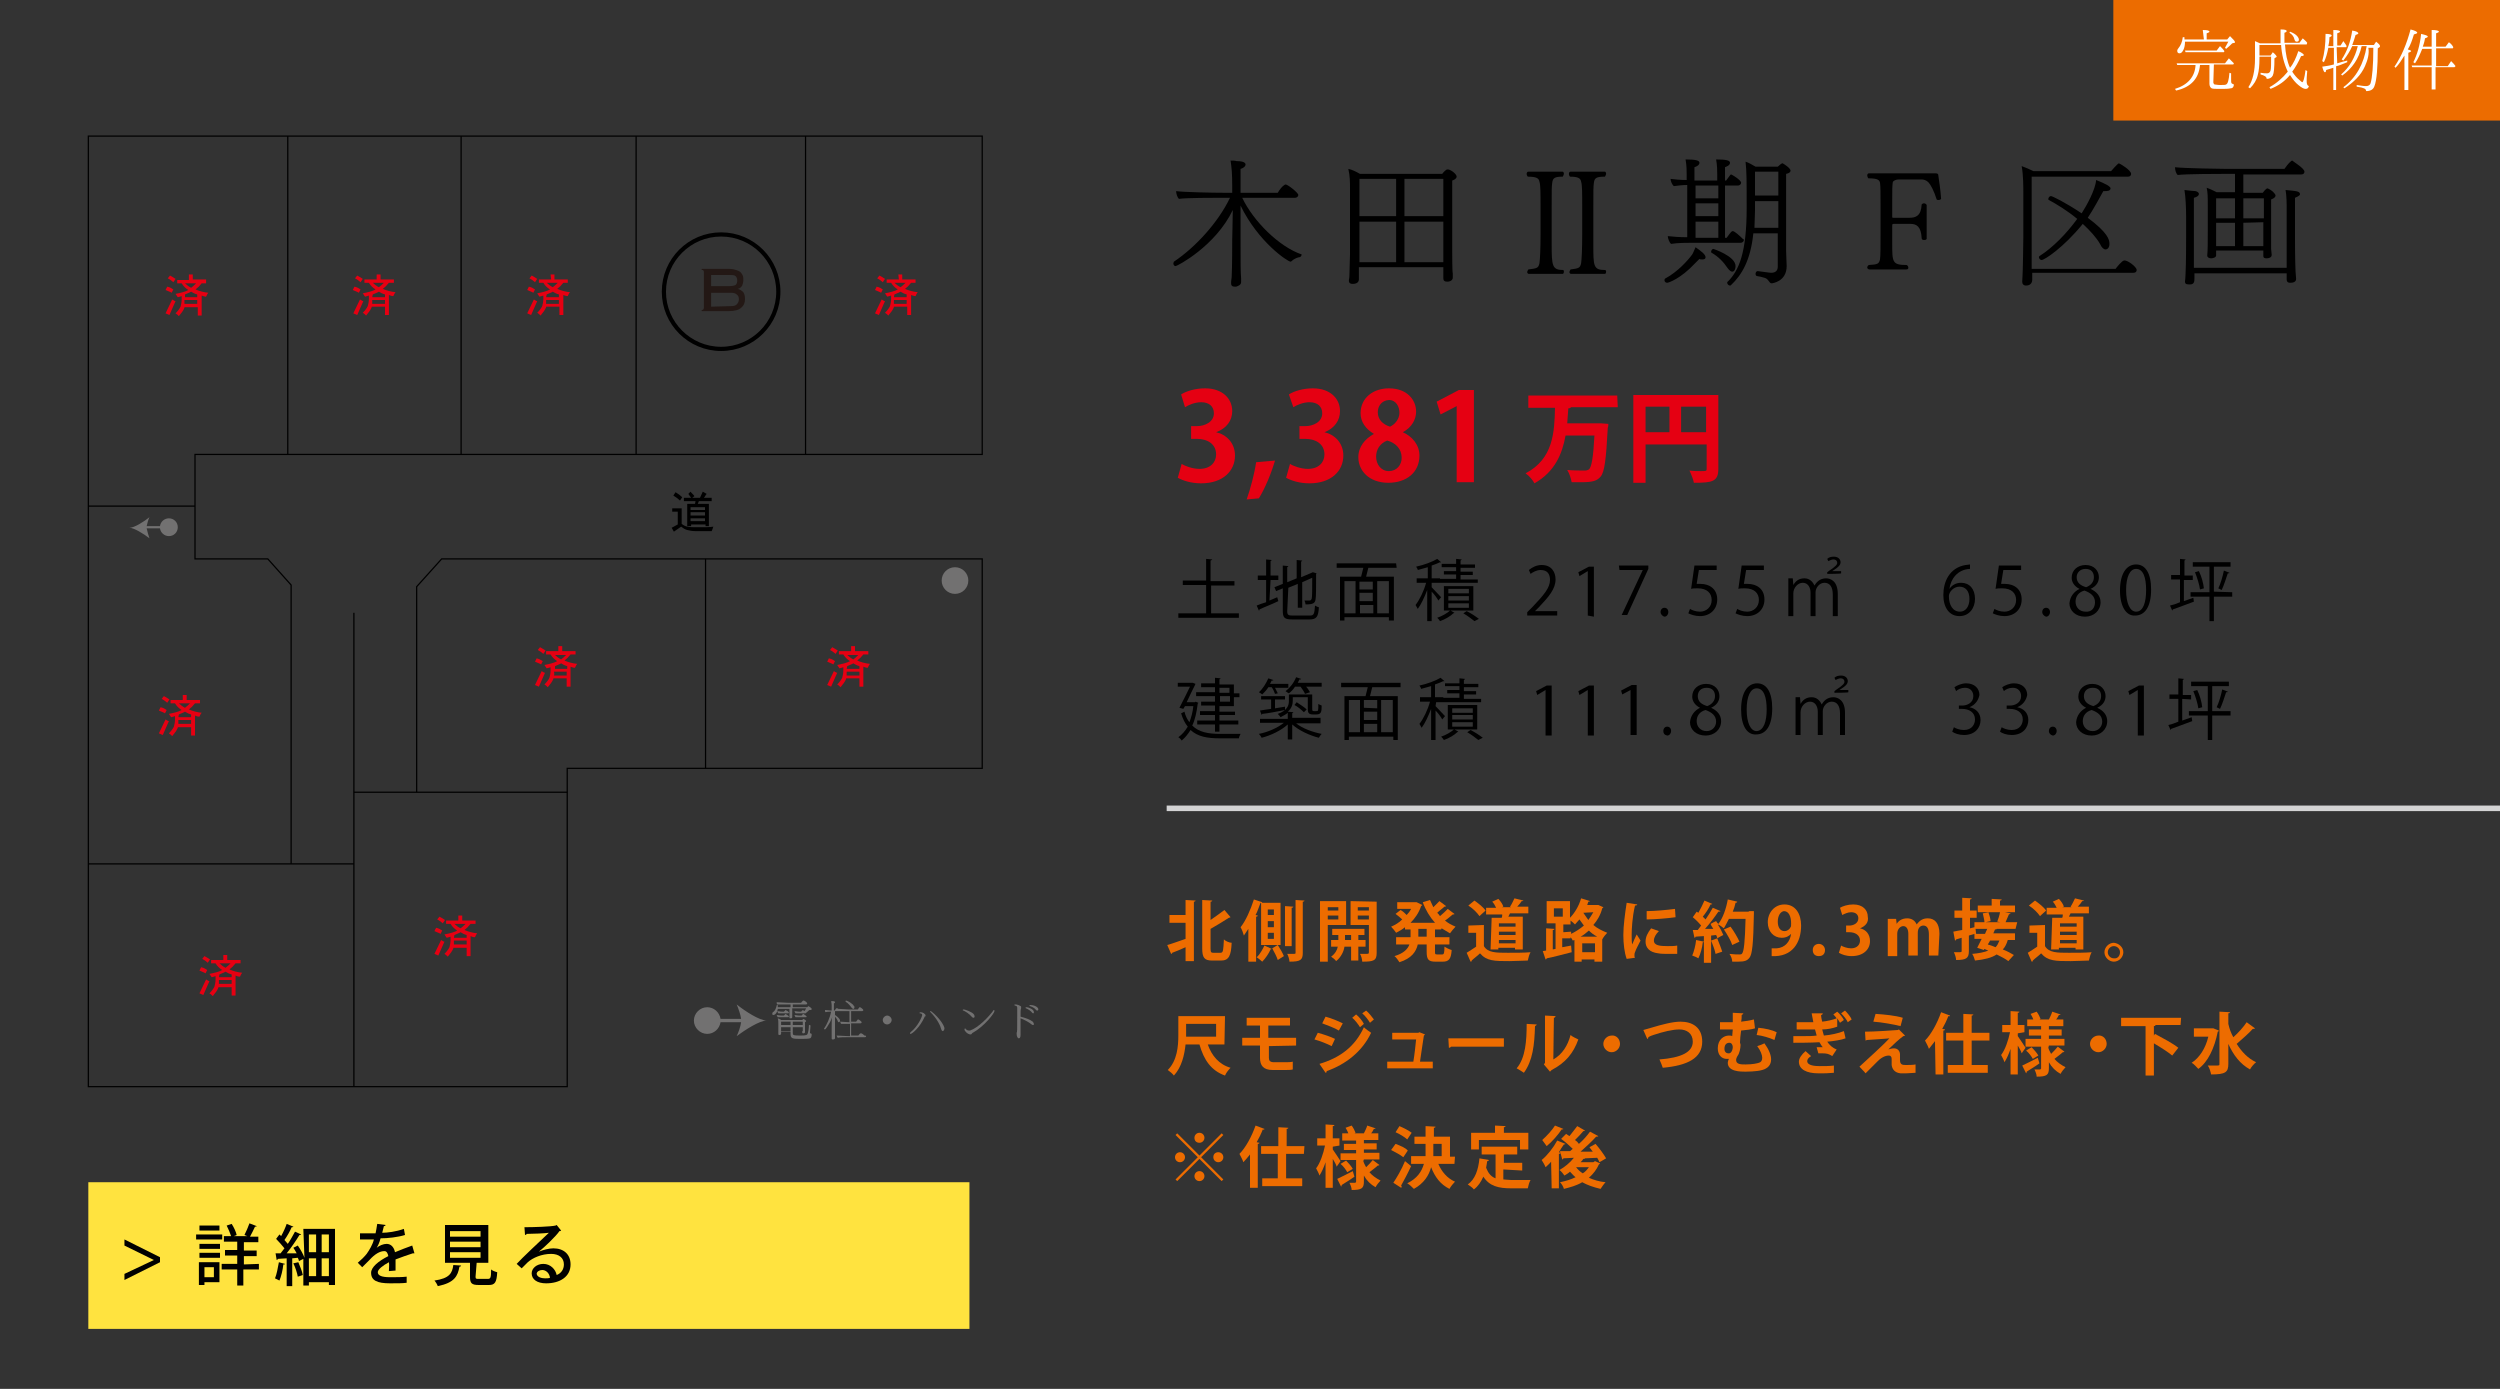 <?xml version="1.0" encoding="utf-8"?>
<!-- Generator: Adobe Illustrator 25.0.0, SVG Export Plug-In . SVG Version: 6.00 Build 0)  -->
<svg version="1.1" id="レイヤー_1" xmlns="http://www.w3.org/2000/svg" xmlns:xlink="http://www.w3.org/1999/xlink" x="0px"
	 y="0px" viewBox="0 0 450 250" style="enable-background:new 0 0 450 250;" xml:space="preserve">
<rect x="0" y="0" width="450" height="250" fill="#333333" stroke="none"/>
<style type="text/css">
	.st0{fill:none;}
	.st1{fill:#FFE33F;}
	.st2{fill:none;stroke:#D3D3D4;stroke-miterlimit:10;}
	.st3{fill:#E60012;}
	.st4{fill:#727171;}
	.st5{fill:none;stroke:#000000;stroke-width:0.226;stroke-miterlimit:10;}
	.st6{fill:#EC6C00;}
	.st7{fill:#FFFFFF;}
	.st8{fill:#ED6C00;}
	.st9{fill:#E50012;}
	.st10{fill:none;stroke:#000000;stroke-width:0.754;stroke-miterlimit:10;}
	.st11{fill:#231815;}
</style>
<g>
	<g>
		<path d="M234.3,45.8c0,0.2-0.2,0.5-0.4,0.5s-0.9,0.2-1.4,0.7c-0.1,0.1-0.2,0.1-0.2,0.1c-0.5,0-5.8-3.5-9-10.1v6
			c0,4.5,0,5.9,0.1,7.1c0,0.2,0,0.4,0,0.7c0,0.5-0.6,0.7-0.9,0.8c-0.5,0-0.9,0-0.9-0.6c0,0,0,0,0-0.1c0,0,0-0.5,0.1-1
			c0.1-2,0.1-6.1,0.1-6.8c0-0.8,0.1-3.4,0.1-5.3c-3.1,6.5-10,10.1-10.3,10.1c-0.2,0-0.4-0.2-0.4-0.5c0-0.1,0.1-0.2,0.1-0.3
			c3.9-2.6,8-7.1,10.1-11.5h-1.7c-1.1,0-6.3,0-7.5,0.2c-0.3-0.3-0.5-1-0.5-1.4c1.4,0.2,6.8,0.3,8.6,0.3h1.5v-1.2
			c0-2.3-0.1-3.3-0.3-4.6c0.4,0,0.8,0,1.1,0.1c1.4,0,1.6,0.4,1.6,0.6c0,0.4-0.5,0.7-0.9,0.8v4.3h6.7c0.7-1.2,1.3-1.5,1.4-1.5
			c0.4,0,2.3,1.5,2.3,1.9c0,0.2-0.2,0.5-0.6,0.5h-9.5C225.6,39.8,230.2,44.4,234.3,45.8C234.2,45.6,234.3,45.7,234.3,45.8z"/>
		<path d="M262.2,31.8c0,0.2-0.2,0.5-0.8,0.7v12.9c0,0.3,0,3.6,0.1,3.8c0,0.3,0,0.8,0,0.8c0,0.3-0.3,0.7-1,0.7
			c-0.5,0-0.7-0.2-0.7-0.6c0-0.1,0-0.9,0-1.2v-0.8h-15.2v1.5c0,0.1,0,0.6,0,0.7c0,0.2-0.1,0.8-1.1,0.8c-0.4,0-0.7-0.1-0.7-0.6v-0.1
			c0,0,0.1-0.4,0.1-0.9c0-0.9,0.1-3,0.1-3.7v-12c0-1,0-2.1-0.3-3.4c0.6,0.1,1.4,0.5,2.1,0.9h14.8c0.2-0.3,0.7-0.8,0.9-0.8
			C261,30.4,262.2,31.3,262.2,31.8z M251.3,32.2h-6.6v6.7h6.6V32.2z M251.3,39.9h-6.6v7.3h6.6V39.9z M259.8,32.2h-7v6.7h7V32.2z
			 M259.8,39.9h-7v7.3h7v-1.4V39.9z"/>
		<path d="M281.5,48.9c0,0.2-0.1,0.4-0.2,0.4h-6.1c-0.2,0-0.3-0.2-0.3-0.3c0-0.2,0.1-0.3,0.2-0.5c1.5-0.2,1.8-0.2,2-1.1
			c0.1-0.6,0.2-2.6,0.2-5.2v-4.9c0-2.6,0-4-0.2-4.6c-0.1-0.6-0.5-0.9-2.1-0.9c-0.1-0.1-0.2-0.3-0.2-0.5s0.1-0.4,0.3-0.4h6.2
			c0.1,0,0.2,0.2,0.2,0.4c0,0.1-0.1,0.3-0.2,0.5c-1.4,0-1.8,0.2-1.9,1.1c-0.1,0.7-0.1,1.3-0.1,4.4V44c0,3.9,0.1,4.6,2.1,4.6
			C281.4,48.6,281.5,48.7,281.5,48.9z M289.1,48.9c0,0.2-0.1,0.4-0.2,0.4h-6.1c-0.2,0-0.3-0.2-0.3-0.3c0-0.2,0.1-0.3,0.2-0.5
			c1.4-0.2,1.7-0.2,1.9-1.1c0.1-0.6,0.2-2.6,0.2-5.2v-4.9c0-2.6,0-4-0.2-4.6c-0.1-0.6-0.5-0.9-2-0.9c-0.1-0.1-0.2-0.3-0.2-0.5
			s0.1-0.4,0.3-0.4h6.2c0.1,0,0.2,0.2,0.2,0.4c0,0.1-0.1,0.3-0.2,0.5c-1.5,0-1.9,0.2-2,1.1c-0.1,0.7-0.1,1.3-0.1,4.4V44
			c0,3.9,0,4.6,2.1,4.6C289,48.6,289.1,48.7,289.1,48.9z"/>
		<path d="M307,46.3c0,0.3-0.2,0.4-0.6,0.4c-0.2,0-0.4,0-0.5-0.1c-0.2,0.2-0.5,0.5-0.8,0.8c-2.6,2.8-4.8,3.5-5,3.5
			c-0.3,0-0.5-0.2-0.5-0.5c0-0.1,0.1-0.3,0.2-0.3c2.2-1.2,4-3.2,4.8-4.3c0.2-0.3,0.4-0.9,0.6-1.3C306.2,45.2,307,45.8,307,46.3z
			 M313.9,43.2c0,0.2-0.2,0.5-0.6,0.5h-8.6c-1,0-2.7,0-3.9,0.2c-0.3-0.2-0.6-1-0.6-1.4c0.8,0.1,2.1,0.2,3.5,0.2v-9.4
			c-0.8,0-1.6,0.1-2.4,0.2c-0.3-0.2-0.6-0.9-0.6-1.3c0.8,0.1,1.7,0.2,2.9,0.2v-1c0-0.6,0-1.6-0.2-2.7c1.9,0,2.5,0.2,2.5,0.6
			c0,0.1,0,0.5-0.9,0.8v2.4h4.1v-1.1c0-0.6,0-1.6-0.2-2.7c1.9,0,2.5,0.2,2.5,0.6c0,0.5-0.7,0.7-0.9,0.8v2.4h0.2
			c0.8-1.1,0.8-1.1,0.9-1.1s1.8,1,1.8,1.5c0,0.2-0.2,0.5-0.6,0.5h-2.3v9.4h0.3c0.8-1.1,0.9-1.2,1.1-1.2c0.3,0,1.2,0.8,1.8,1.4
			C313.8,43,313.9,43.1,313.9,43.2z M309.3,33.4h-4.1v2.3h4.1V33.4z M309.3,36.6h-4.1v2.3h4.1V36.6z M309.3,39.9h-4.1v2.9h4.1V39.9z
			 M312.4,47.9c0,0.5-0.2,1-0.6,1c-0.2,0-0.5-0.2-0.8-0.6c-0.8-1.2-1.7-2.1-2.9-2.8c-0.1,0-0.1-0.2-0.1-0.2c0-0.2,0.2-0.5,0.4-0.5
			C308.4,44.8,312.4,46.1,312.4,47.9z M322.3,30.7c0,0.3-0.3,0.5-0.8,0.6v13.8c0,0.8,0.1,2.1,0.1,2.8c0,2.8-2.6,3.1-2.7,3.1
			c-0.5,0-0.5-0.8-1.3-1c-0.6-0.2-0.8-0.2-1.3-0.3c-0.2,0-0.3-0.2-0.3-0.4s0.1-0.5,0.4-0.5l0,0c2.2,0.3,2.3,0.3,2.4,0.3
			c0.7,0,1.2-0.3,1.2-1.1v-6h-4.4c-0.5,4.9-2.1,7.5-4,9.3c-0.1,0.1-0.1,0.1-0.2,0.1c-0.2,0-0.5-0.2-0.5-0.5c0-0.1,0-0.2,0.1-0.2
			c2-2,3.4-5.2,3.4-13.2c0-5.1,0-6.6-0.2-8.4c0.6,0.2,1.1,0.5,1.8,0.9h4c0.3-0.3,0.7-0.6,0.8-0.6c0.1,0,0.1,0,0.1,0
			C322.2,30.2,322.3,30.6,322.3,30.7z M315.9,36.2v1.7c0,1.1-0.1,2.2-0.1,3.1h4.3v-4.8H315.9z M315.9,30.9v4.3h4.2v-4.3
			C320.1,30.9,315.9,30.9,315.9,30.9z"/>
		<path d="M348.9,36c-0.1,0-0.2,0-0.3-0.1c-0.5-1.6-1.1-2.7-1.5-3.1c-0.4-0.4-0.9-0.5-1.2-0.5h-4.1c-0.5,0-1,0.2-1.1,0.5
			c-0.1,0.7-0.1,1.4-0.1,3.1V39c0,0.2,0,0.2,0.3,0.2h2.8c1.1,0,2.1-0.3,2.2-2.4c0.1-0.1,0.2-0.2,0.4-0.2c0.2,0,0.4,0.1,0.5,0.3V43
			c-0.1,0.2-0.3,0.2-0.5,0.2s-0.4-0.1-0.4-0.3c-0.1-2.1-0.9-2.6-2-2.6h-3c-0.2,0-0.3,0-0.3,0.3v3.2c0,3.4,0,3.9,2.6,3.9
			c0.2,0.1,0.3,0.3,0.3,0.5s-0.1,0.3-0.4,0.3h-6.6c-0.2,0-0.4-0.2-0.4-0.3c0-0.2,0.1-0.4,0.3-0.5c1.6-0.1,1.8-0.2,2-1
			c0.1-0.6,0.1-2.5,0.1-4.9v-4.6c0-2.4,0-3.7-0.1-4.3c-0.1-0.5-0.4-0.8-2.1-0.8c-0.1-0.1-0.2-0.4-0.2-0.5c0-0.2,0.1-0.4,0.3-0.4
			h11.9c0.3,0,0.6,0,0.6,0.4c0.1,0.7,0.4,2.6,0.5,4.2C349.2,36,349.1,36,348.9,36z"/>
		<path d="M384.6,48.6c0,0.2-0.1,0.5-0.6,0.5h-18.2c0,0.5,0,1.2,0,1.3c0,0.2-0.1,1-1.1,1c-0.5,0-0.7-0.3-0.7-0.7s0.1-1.5,0.1-2.3
			c0-0.3,0.1-3.8,0.1-5.8v-7.7c0-1.3,0-3.4-0.3-5c0.6,0.2,1.5,0.6,2.1,0.9h14c0,0,1.2-1.4,1.4-1.4c0.1,0,2.2,1.2,2.2,1.9
			c0,0.2-0.1,0.5-0.6,0.5h-17.3v10.9c0,1.8,0,4.4,0,5.7h15.1c0.2-0.3,1.2-1.5,1.5-1.5C382.8,46.7,384.6,48,384.6,48.6z M378.9,34.4
			c-0.1,0-0.2,0-0.3,0c-0.9,1.6-1.8,3.3-2.8,4.8c3.6,2.7,3.9,3.9,3.9,4.7c0,1-0.7,1-0.7,1c-0.3,0-0.7-0.3-1-1
			c-0.7-1.2-1.8-2.4-3.1-3.6c-3.5,4.3-6.9,6.5-7.4,6.5c-0.3,0-0.5-0.3-0.5-0.5c0-0.1,0-0.1,0.1-0.2c2.5-1.6,4.9-4.1,6.8-6.7
			c-1.8-1.5-3.8-2.7-5.1-3.4c-0.1,0-0.1-0.1-0.1-0.2c0-0.1,0.1-0.5,0.5-0.5c0.2,0,2.5,1.1,5.5,3.1c0.9-1.4,2.5-4.3,2.6-6
			c1.8,0.7,2.6,1.2,2.6,1.5C379.9,34.4,379.2,34.4,378.9,34.4z"/>
		<path d="M414.8,30.9c0,0.2-0.1,0.5-0.6,0.5h-10.4v3.3h3.5c0.5-0.7,0.8-0.8,0.8-0.8c0.2,0,1,0.5,1.2,0.8c0,0,0.3,0.3,0.3,0.5
			s-0.2,0.5-0.8,0.7v5.3c0,0.6,0,2.8,0,3.6c0,0.1,0.1,0.9,0.1,1c0,0,0,0,0,0.1c0,0.5-0.6,0.6-0.9,0.6c-0.4,0-0.6-0.1-0.6-0.4v-0.5
			v-0.5h-8.5v0.4c0,0.1,0,0.5,0,0.5c0,0.3-0.5,0.5-0.9,0.5s-0.7-0.2-0.7-0.5l0,0c0.1-0.9,0.1-2.4,0.1-4.5c0,0,0-4,0-4.3
			c0-1.8,0-2.5-0.2-3.4c0.6,0.2,1.2,0.5,1.8,0.8h3.3v-3.3h-2.1c-0.5,0-6.8,0-8.2,0.2c-0.3-0.2-0.5-0.9-0.5-1.4
			c1.6,0.2,8.5,0.3,9.3,0.3h10.4c0.2-0.3,0.7-1,1.2-1.4c0,0,0.1-0.1,0.2-0.1C412.8,29.1,414.8,30.3,414.8,30.9z M413.1,35.6v7.1
			c0,0.7,0,4,0.1,6.2c0,0.2,0.1,1,0.1,1.3c0,0.6-0.6,0.7-1.1,0.7c-0.4,0-0.6-0.2-0.6-0.6l0,0v-1v-0.1H395v0.6c0,0.1,0,0.2,0,0.2
			c0,0.6,0,1.2-0.8,1.2c-0.5,0-0.9,0-0.9-0.5c0,0,0,0,0-0.1c0,0,0.1-0.7,0.1-1.3c0.1-2,0.1-5.8,0.1-6.5c0-1.3,0-2.6,0-3.9
			c0-1.5-0.1-3.6-0.3-4.7c0.9,0.1,1.7,0.2,2,0.2c0.4,0.1,0.6,0.3,0.6,0.5c0,0.4-0.5,0.6-0.9,0.7v7.1c0,0.5,0,2.3,0,4.1
			c0,0.5,0,0.9,0,1.4h16.7c0-0.9,0-1.1,0-5.5V37c0,0,0-1.8-0.2-2.8c2,0.2,2.6,0.2,2.6,0.8C413.9,35.3,413.3,35.5,413.1,35.6z
			 M402.3,35.7h-3.4v3.6h3.4V35.7z M402.3,40.1h-3.4v4.2h3.4V40.1z M407.5,35.7h-3.7v3.6h3.7V35.7z M403.8,40.1v4.2h3.6
			c0-1,0-2.3,0-2.5V40L403.8,40.1L403.8,40.1z"/>
	</g>
</g>
<g>
	<rect y="0" class="st0" width="450" height="250"/>
</g>
<rect x="15.9" y="212.8" class="st1" width="158.6" height="26.4"/>
<path d="M28.8,226.3v0.9l-6.4,3.2v-1.1l5.3-2.5l0,0l-5.3-2.6v-1.1L28.8,226.3z"/>
<path d="M40,222.2v0.9h-4.7v-0.9H40z M39.5,227.2v3.6h-2.7v0.5h-1v-4.1H39.5L39.5,227.2z M35.9,224.8v-0.9h3.7v0.9H35.9z
	 M35.9,226.4v-0.9h3.7v0.9H35.9z M39.5,220.6v0.9h-3.6v-0.9H39.5z M38.5,228.1h-1.7v1.8h1.7V228.1z M46.6,227.5v1h-2.8v2.9h-1.1
	v-2.9h-2.8v-1h2.8V226h-2.2v-1h2.2v-1.5h-2.4v-1h1.3c-0.2-0.6-0.5-1.3-0.8-1.9l0.9-0.3c0.4,0.6,0.8,1.5,0.9,2l-0.5,0.2h2.4l-0.5-0.2
	c0.3-0.6,0.7-1.5,0.9-2.1l1.3,0.5c0,0.1-0.2,0.1-0.3,0.1c-0.2,0.5-0.6,1.2-0.9,1.8h1.5v1h-2.6v1.5h2.3v1h-2.3v1.5L46.6,227.5
	L46.6,227.5z"/>
<path d="M51.3,227.5c0,0.1-0.1,0.1-0.3,0.1c-0.1,1-0.4,2.2-0.7,2.9c-0.2-0.1-0.6-0.3-0.8-0.4c0.3-0.7,0.5-1.8,0.7-2.9L51.3,227.5z
	 M54.6,221.2h5.7v10.1h-1.1v-0.5h-3.6v0.6h-1v-4.8l-0.8,0.4c0-0.2-0.1-0.4-0.2-0.6l-1,0.1v5h-1v-5c-0.6,0-1.2,0.1-1.6,0.1
	c0,0.1-0.1,0.2-0.2,0.2l-0.2-1.2h0.9c0.2-0.3,0.5-0.6,0.7-0.9c-0.4-0.5-1-1.2-1.5-1.7l0.6-0.8l0.3,0.3c0.4-0.7,0.8-1.6,1-2.2
	l1.2,0.5c0,0.1-0.1,0.1-0.3,0.1c-0.3,0.7-0.8,1.6-1.3,2.3c0.2,0.2,0.4,0.5,0.6,0.7c0.5-0.7,0.9-1.5,1.3-2.2l1.1,0.5
	c0,0.1-0.2,0.1-0.3,0.1c-0.6,1-1.5,2.3-2.3,3.3h1.8c-0.2-0.4-0.4-0.7-0.6-1l0.8-0.4c0.5,0.7,1,1.6,1.2,2.2L54.6,221.2L54.6,221.2z
	 M53.7,227.2c0.3,0.7,0.7,1.7,0.8,2.3c-0.3,0.1-0.5,0.2-0.9,0.3c-0.1-0.6-0.4-1.6-0.8-2.4L53.7,227.2z M56.9,222.2h-1.3v3.2h1.3
	V222.2z M55.6,226.5v3.2h1.3v-3.2H55.6z M59.2,225.4v-3.2h-1.3v3.2H59.2z M57.9,229.7h1.3v-3.2h-1.3V229.7z"/>
<path d="M74.6,225.6C74.5,225.7,74.5,225.7,74.6,225.6c-0.1,0-0.2,0-0.3,0c-0.9,0.3-2.1,0.7-3.1,1.1c0,0.3,0,0.6,0,0.9
	c0,0.3,0,0.7,0,1.1l-1.2,0.1c0-0.5,0.1-1.2,0-1.6c-1.1,0.6-2,1.3-2,1.8c0,0.6,0.7,0.9,2.2,0.9c1.1,0,2.2,0,3-0.1v1.1
	c-0.7,0.1-1.7,0.1-3,0.1c-2.3,0-3.4-0.5-3.4-1.9c0-1,1.3-2.1,3.1-3c-0.1-0.5-0.3-0.9-0.7-0.9c-0.8,0-1.7,0.5-2.7,1.6
	c-0.3,0.3-0.8,0.8-1.3,1.3l-0.8-0.8c0.6-0.5,1.2-1.1,1.6-1.6c0.5-0.7,1.1-1.7,1.3-2.6h-0.6c-0.5,0-1.3,0-1.9,0V222
	c0.7,0,1.6,0,2.1,0h0.7c0.1-0.5,0.2-1,0.3-1.7l1.5,0.2c0,0.1-0.1,0.2-0.3,0.2c-0.1,0.4-0.2,0.8-0.3,1.2c0.9,0,2.5-0.2,3.9-0.7
	l0.2,1.1c-1.3,0.4-3.1,0.6-4.4,0.6c-0.2,0.8-0.5,1.4-0.7,1.7l0,0c0.5-0.4,1.2-0.7,1.8-0.7c0.7,0,1.3,0.5,1.5,1.5
	c1-0.4,2.2-0.9,3.1-1.2L74.6,225.6z"/>
<path d="M83,227.8c0,0.1-0.1,0.2-0.3,0.2c-0.3,1.7-0.9,2.9-3.9,3.5c-0.1-0.3-0.4-0.8-0.6-1c2.7-0.4,3.2-1.3,3.4-2.8L83,227.8z
	 M85.6,229.8c0,0.4,0.1,0.4,0.6,0.4h1.6c0.5,0,0.6-0.2,0.6-1.7c0.2,0.2,0.7,0.4,1.1,0.5c-0.1,1.8-0.4,2.3-1.5,2.3h-1.8
	c-1.3,0-1.6-0.3-1.6-1.5v-2.5h-4.5v-6.8h7.8v6.8h-2.1L85.6,229.8L85.6,229.8z M81,221.6v1h5.5v-1H81z M81,223.5v1h5.5v-1H81z
	 M81,225.4v1h5.5v-1H81z"/>
<path d="M97,225.3c0.7-0.3,1.8-0.6,2.6-0.6c1.9,0,3.1,1.1,3.1,2.9c0,2.2-1.9,3.4-4.4,3.4c-1.6,0-2.6-0.7-2.6-1.8
	c0-0.9,0.9-1.7,2.1-1.7c1.3,0,2.2,1,2.4,2c0.8-0.3,1.3-1,1.3-1.9c0-1.2-0.9-1.9-2.3-1.9c-1.7,0-3.3,0.7-4.2,1.5
	c-0.3,0.3-0.8,0.8-1.1,1.1l-0.9-0.8c0.9-1,4.2-4.1,5.8-5.6c-0.6,0.1-2.9,0.2-4,0.2c0,0.1-0.2,0.2-0.3,0.2l-0.1-1.4
	c1.6,0,4.8-0.1,5.6-0.3l0.2-0.1l0.8,1c-0.1,0.1-0.2,0.1-0.3,0.1C100.1,222.5,98,224.5,97,225.3L97,225.3L97,225.3z M98.1,230.1
	c0.3,0,0.7,0,0.9-0.1c-0.1-0.8-0.7-1.4-1.4-1.4c-0.5,0-1,0.3-1,0.7C96.7,229.9,97.5,230.1,98.1,230.1z"/>
<line class="st2" x1="450" y1="145.5" x2="210" y2="145.5"/>
<path class="st3" d="M150.1,120.8c0.2,0.1,0.4,0.3,0.6,0.3l-1.1,2.5l-0.7-0.3L150.1,120.8z M149.2,118.5c0.5,0.1,0.8,0.3,1.1,0.5
	l-0.3,0.6c-0.3-0.2-0.7-0.3-1.1-0.5L149.2,118.5z M149.8,116.5c0.4,0.2,0.7,0.4,1,0.6l-0.4,0.6c-0.2-0.2-0.6-0.5-1-0.7L149.8,116.5z
	 M153.2,116.3h0.7v0.9h2.4v0.6h-0.9c-0.4,0.5-0.7,0.8-1.1,1.1c0.7,0.3,1.4,0.5,2.3,0.6c-0.2,0.2-0.3,0.5-0.4,0.7
	c-0.3,0-0.6-0.1-0.8-0.2v3.6h-0.7v-1.5h-2.4v0.1c-0.2,0.5-0.5,0.9-1,1.5c-0.2-0.2-0.4-0.4-0.6-0.5c0.4-0.4,0.7-0.8,0.9-1.2
	c0.1-0.4,0.2-0.8,0.2-1.3v-0.6c-0.2,0.1-0.4,0.1-0.7,0.2c-0.1-0.2-0.3-0.4-0.4-0.6c1-0.2,1.8-0.4,2.3-0.7c-0.5-0.3-0.9-0.7-1.2-1.2
	H151v-0.6h2.2V116.3L153.2,116.3z M152.4,121.6h2.3v-0.7h-2.3C152.4,121.2,152.4,121.4,152.4,121.6z M152.4,120.4h2.3v-0.5
	c-0.4-0.1-0.8-0.3-1.1-0.5c-0.3,0.2-0.7,0.3-1.1,0.5L152.4,120.4L152.4,120.4z M152.5,117.9c0.3,0.3,0.7,0.6,1.1,0.8
	c0.3-0.2,0.6-0.5,0.9-0.8H152.5z"/>
<path d="M121,91.5h1.7v2.8c0.4,0.3,0.8,0.5,1.1,0.5c0.4,0.1,0.9,0.1,1.4,0.1h1.3c0.6,0,1.2,0,1.9-0.1c-0.1,0.3-0.2,0.6-0.3,0.8h-3
	c-0.5,0-1-0.1-1.4-0.2s-0.7-0.3-1.1-0.6l-1.3,0.9l-0.4-0.7l1.1-0.6v-2.3h-1L121,91.5L121,91.5z M121.6,88.6c0.5,0.3,0.9,0.6,1.2,0.9
	l-0.4,0.6c-0.3-0.3-0.7-0.6-1.2-0.9L121.6,88.6z M124.3,88.5c0.2,0.3,0.5,0.5,0.7,0.8l-0.4,0.3h1.4l0.5-1.1l0.7,0.4
	c-0.2,0.2-0.3,0.5-0.5,0.7h1.4v0.6h-2.3l-0.2,0.5h2v4H127v-0.3h-2.6v0.3h-0.7v-4h1.4l0.1-0.5h-2.1v-0.6h1.3l-0.5-0.7L124.3,88.5z
	 M124.3,91.8h2.6v-0.5h-2.6V91.8z M124.3,92.8h2.6v-0.6h-2.6V92.8z M124.3,93.8h2.6v-0.5h-2.6V93.8z"/>
<path class="st3" d="M31,53.9c0.2,0.1,0.4,0.3,0.6,0.3l-1.1,2.5l-0.7-0.3L31,53.9z M30.1,51.6c0.5,0.1,0.8,0.3,1.1,0.5l-0.3,0.6
	c-0.3-0.2-0.7-0.3-1.1-0.5L30.1,51.6z M30.6,49.6c0.4,0.2,0.7,0.4,1,0.6l-0.4,0.6c-0.2-0.2-0.6-0.5-1-0.7L30.6,49.6z M34,49.4h0.7
	v0.9h2.4V51h-0.8c-0.4,0.5-0.7,0.8-1.1,1.1c0.7,0.3,1.4,0.5,2.3,0.6c-0.2,0.2-0.3,0.5-0.4,0.7c-0.3,0-0.5-0.1-0.8-0.2v3.6h-0.7v-1.5
	h-2.4v0.1c-0.2,0.5-0.5,0.9-1,1.5c-0.2-0.2-0.4-0.4-0.6-0.5c0.4-0.4,0.7-0.8,0.9-1.2c0.1-0.4,0.2-0.8,0.2-1.3v-0.6
	c-0.2,0.1-0.4,0.1-0.7,0.2c-0.1-0.2-0.3-0.4-0.4-0.6c1-0.2,1.8-0.4,2.3-0.7c-0.5-0.3-0.9-0.7-1.2-1.2h-0.8v-0.6H34V49.4L34,49.4z
	 M33.2,54.7h2.3V54h-2.3C33.2,54.3,33.2,54.5,33.2,54.7z M33.2,53.5h2.3V53c-0.4-0.1-0.8-0.3-1.1-0.5c-0.3,0.2-0.7,0.3-1.1,0.5v0.5
	H33.2z M33.3,51c0.3,0.3,0.7,0.6,1.1,0.8c0.3-0.2,0.6-0.5,0.9-0.8H33.3z"/>
<path class="st4" d="M26.4,95.1h2.4c0.1,0.8,0.8,1.4,1.6,1.4c0.9,0,1.6-0.7,1.6-1.6s-0.7-1.6-1.6-1.6c-0.8,0-1.5,0.6-1.6,1.4h-2.4
	c0.1-0.5,0.3-1.2,0.5-1.6c-1,0.8-2.7,1.9-3.6,1.9c0.8,0,2.6,1.1,3.6,1.9C26.7,96.3,26.5,95.6,26.4,95.1z"/>
<g>
	<g>
		<path class="st4" d="M145.9,181.8c-0.1,0-0.1,0-0.2,0c-0.3,0.2-0.4,0.4-0.6,0.5c0,0.1-0.1,0.1-0.2,0.1h-1.1c-0.3,0-0.3,0-0.6,0
			c-0.1-0.1-0.1-0.2-0.2-0.4c0.3,0,0.5,0.1,0.9,0.1h0.3c0.1-0.1,0.3-0.3,0.3-0.3l0,0c0.1,0.1,0.2,0.1,0.3,0.2
			c0.1-0.1,0.2-0.3,0.3-0.5h-2.5v0.7c0,0.1,0,0.4,0,0.6c0,0.2,0,0.3,0,0.3c0,0.1-0.1,0.2-0.2,0.2c0,0,0,0-0.1,0s-0.2,0-0.2-0.1l0,0
			c0-0.1,0-0.2,0-0.3c0-0.2,0-0.5,0-0.7v-0.6H140c-0.1,0.7-0.5,1.1-0.8,1.1c-0.2,0-0.2-0.2-0.2-0.2c0-0.1,0.1-0.3,0.1-0.3
			c0.4-0.2,0.6-0.7,0.7-1.2c0-0.1,0.1-0.1,0.1-0.1s0.1,0,0.1,0.1c0,0,0,0,0,0.3h2.3v-0.5h-0.7c-0.3,0-1.3,0-1.7,0
			c-0.1-0.1-0.1-0.3-0.1-0.4c0.4,0,1.5,0.1,2,0.1h2.4c0.3-0.4,0.4-0.4,0.4-0.4s0,0,0.1,0c0.3,0.1,0.6,0.4,0.6,0.5s-0.1,0.2-0.2,0.2
			h-2.4v0.5h2.6c0.2-0.2,0.2-0.2,0.2-0.2s0.6,0.3,0.6,0.5C146.1,181.8,146,181.8,145.9,181.8z M142,183c0,0.1-0.1,0.1-0.2,0.1h-1.2
			c-0.3,0-0.3,0-0.6,0c-0.1-0.1-0.1-0.2-0.2-0.4c0.3,0,0.5,0.1,0.9,0.1h0.4c0.1-0.1,0.3-0.3,0.3-0.3l0,0
			C141.9,182.8,142,182.9,142,183z M142,182.3c0,0.1-0.1,0.1-0.2,0.1h-1.1c-0.3,0-0.3,0-0.6,0c-0.1-0.1-0.1-0.2-0.2-0.4
			c0.3,0,0.5,0.1,0.9,0.1h0.3c0.1-0.1,0.3-0.3,0.3-0.3l0,0C141.6,181.9,142,182.1,142,182.3z M145.8,186.9c-0.3,0.1-1.1,0.1-1.9,0.1
			c-1.3,0-1.6-0.1-1.6-0.9v-0.4h-1.7v0.1c0,0.1,0,0.1,0,0.2c0,0.2-0.1,0.3-0.3,0.3c-0.1,0-0.2,0-0.2-0.2l0,0c0,0,0-0.1,0-0.3
			c0-0.3,0-0.5,0-0.7v-0.9c0-0.3,0-0.6-0.1-0.9c0.2,0.1,0.4,0.1,0.6,0.3h3.8l0.2-0.2c0,0,0.5,0.2,0.5,0.4c0,0.1-0.1,0.1-0.2,0.2v1.1
			c0,0.1,0,0.5,0,0.5c0,0.1,0,0.2,0,0.2c0,0.1-0.1,0.2-0.3,0.2s-0.2-0.1-0.2-0.2c0,0,0-0.1,0-0.2h-1.7v0.3c0,0.4,0,0.5,1.3,0.5
			c1.2,0,1.3-0.1,1.4-0.4c0.1-0.3,0.2-0.8,0.2-1.4c0-0.1,0.1-0.1,0.1-0.1c0.1,0,0.2,0.1,0.2,0.1l0,0c0,0.3-0.1,0.9-0.1,1.2
			c0,0.1,0,0.1,0,0.1c0,0.1,0,0.1,0,0.1h0.1c0.1,0,0.2,0.1,0.2,0.2S146.1,186.8,145.8,186.9z M140.6,183.9v0.6h1.7v-0.6H140.6z
			 M140.6,184.9v0.7h1.7v-0.7H140.6z M144.5,183.9h-1.8v0.6h1.8V183.9z M144.5,184.9h-1.8v0.7h1.8c0-0.1,0-0.2,0-0.2V184.9z
			 M145.2,183c0,0.1-0.1,0.1-0.2,0.1h-1.2c-0.3,0-0.4,0-0.6,0c-0.1-0.1-0.1-0.2-0.2-0.4c0.3,0,0.5,0.1,0.9,0.1h0.4
			c0.2-0.3,0.3-0.3,0.3-0.3l0,0C144.9,182.7,145.2,182.9,145.2,183z"/>
		<path class="st4" d="M151.3,181.9c0,0.1-0.1,0.1-0.2,0.1h-0.8v0.7c0.2,0.1,0.8,0.6,0.9,0.9c0,0.1,0,0.1,0,0.1
			c0,0.2-0.1,0.3-0.2,0.3c-0.1,0-0.2-0.1-0.2-0.2c-0.1-0.3-0.3-0.6-0.5-0.8v1.7c0,0.5,0,1.5,0,1.7c0,0.3,0,0.5,0,0.5l0,0
			c0,0.1-0.2,0.2-0.3,0.2c0,0,0,0-0.1,0s-0.2,0-0.2-0.2l0,0c0-0.1,0-0.2,0-0.4c0-0.4,0-0.9,0-1.8c0-0.5,0-1.2,0.1-1.7
			c-0.1,0.4-0.3,0.8-0.4,1c-0.4,0.7-0.8,1.3-0.9,1.3c-0.1,0-0.2-0.1-0.2-0.1l0,0c0.5-0.7,1.1-2,1.3-3.1h-0.1c-0.3,0-0.6,0-0.9,0.1
			c-0.1-0.1-0.1-0.2-0.1-0.4l0,0c0.2,0,0.9,0.1,1.1,0.1h0.1v-0.8c0-0.2,0-0.5-0.1-0.9c0.4,0,0.7,0,0.7,0.2c0,0.1-0.1,0.2-0.2,0.2
			v1.3h0.1c0.1-0.1,0.2-0.2,0.3-0.4c0,0,0,0,0.1,0C150.7,181.4,151.3,181.8,151.3,181.9z M155.9,186.5c0,0.1-0.1,0.2-0.2,0.2h-3.3
			c-0.3,0-1.3,0-1.6,0.1c-0.1-0.1-0.2-0.3-0.2-0.4c0.3,0,1.6,0.1,2,0.1h0.4v-2.2h-0.2c-0.3,0-1.1,0-1.4,0c-0.1-0.1-0.1-0.3-0.2-0.4
			c0.3,0,1.4,0.1,1.7,0.1l0,0v-2h-0.3c-0.3,0-1.1,0-1.4,0c-0.1-0.1-0.1-0.3-0.2-0.4c0.3,0,1.4,0.1,1.7,0.1h1.7
			c0.1-0.1,0.2-0.3,0.3-0.4c0,0,0,0,0.1,0s0.6,0.4,0.6,0.5s-0.1,0.2-0.2,0.2h-2v1.9h0.9c0.1-0.1,0.2-0.3,0.3-0.4c0,0,0,0,0.1,0
			s0.6,0.4,0.6,0.5s-0.1,0.2-0.2,0.2h-1.7v2.2h1.3c0.1-0.1,0.2-0.3,0.4-0.4c0,0,0,0,0.1,0c0,0,0.2,0,0.6,0.4
			C155.9,186.4,155.9,186.5,155.9,186.5z M153.8,181.3c0,0.2-0.1,0.3-0.2,0.3c-0.1,0-0.2-0.1-0.3-0.2c-0.3-0.4-0.6-0.8-1.1-1.1
			c0,0,0,0,0-0.1s0.1-0.1,0.1-0.1c0.2,0,1.3,0.6,1.4,1C153.8,181.1,153.8,181.2,153.8,181.3z"/>
		<path class="st4" d="M159.7,184.4c-0.5,0-0.8-0.4-0.8-0.8s0.4-0.8,0.8-0.8s0.8,0.4,0.8,0.8S160.1,184.4,159.7,184.4z"/>
		<path class="st4" d="M166.4,183.1c-0.8,1.8-2.2,3-2.5,3c-0.1,0-0.1,0-0.1-0.1c0,0,0-0.1,0.1-0.2c1.4-1.1,2.1-2.9,2.1-3.1
			c0-0.2-0.2-0.3-0.4-0.3c-0.1,0-0.1-0.1-0.1-0.1s0.1-0.1,0.2-0.1l0,0c0.4,0,0.9,0.3,0.9,0.6c0,0.1,0,0.1-0.1,0.2
			C166.5,182.9,166.4,183,166.4,183.1z M169.7,185.6c-0.1,0-0.2-0.1-0.3-0.4c-0.1-0.5-0.7-1.8-1.9-3l-0.1-0.1c0-0.1,0.1-0.1,0.1-0.1
			s0.1,0,0.2,0.1c1.5,1.2,2.3,2.6,2.3,3C170,185.4,169.8,185.6,169.7,185.6z"/>
		<path class="st4" d="M175.2,183.2c-0.1,0-0.2-0.1-0.3-0.2c-0.4-0.5-1.2-1-1.5-1.1c-0.1,0-0.1-0.1-0.1-0.1c0-0.1,0.1-0.1,0.2-0.1
			c0.2,0,1.6,0.5,1.8,0.9c0.1,0.1,0.1,0.2,0.1,0.3C175.5,183,175.4,183.2,175.2,183.2z M175.1,185.9c-0.1,0-0.1,0.1-0.2,0.2
			c-0.1,0.1-0.1,0.1-0.2,0.1c-0.5,0-1.1-0.6-1.1-0.9c0-0.1,0.1-0.2,0.1-0.2s0.1,0,0.1,0.1c0.1,0.1,0.3,0.3,0.6,0.3
			c0.1,0,0.1,0,0.2,0c1.5-0.5,3.4-2.5,4.2-3.6c0-0.1,0.1-0.1,0.1-0.1c0.1,0,0.1,0.1,0.1,0.2C179,182.4,177.1,184.8,175.1,185.9z"/>
		<path class="st4" d="M186,184.5c-0.1,0-0.2,0-0.3-0.1c-0.5-0.4-1.2-0.8-2-1.1c0,0.1,0,0.2,0,0.3c0,0.9,0,1.9,0,2.6v0.1
			c0,0.5-0.2,0.6-0.3,0.6c-0.3,0-0.4-0.5-0.4-0.8c0-0.1,0-0.2,0-0.2c0.1-0.2,0.1-0.3,0.1-3.1c0-0.5,0-1,0-1.3s0-0.4-0.4-0.5
			c-0.1,0-0.1-0.1-0.1-0.1c0-0.1,0-0.1,0.2-0.1s0.6,0.1,0.9,0.3c0.1,0,0.1,0.1,0.1,0.2c0,0.1,0,0.1,0,0.1v0.1
			c-0.1,0.2-0.1,0.6-0.1,1.5c0.8,0.2,1.7,0.5,2.2,0.9c0.1,0.1,0.2,0.3,0.2,0.5C186.1,184.3,186.1,184.5,186,184.5z M186,182.4
			c-0.1,0-0.1,0-0.2-0.1c-0.3-0.4-0.7-0.6-1.1-0.8c-0.1,0-0.1-0.1-0.1-0.1c0-0.1,0.1-0.1,0.2-0.1c0.2,0,1.3,0.3,1.3,0.9
			C186.1,182.4,186,182.4,186,182.4z M186.7,181.9c-0.1,0-0.1,0-0.2-0.1c-0.3-0.4-0.8-0.6-1.1-0.7c-0.1,0-0.1-0.1-0.1-0.1
			c0-0.1,0.1-0.1,0.2-0.1c0.5,0,1.4,0.3,1.4,0.8C186.9,181.7,186.9,181.9,186.7,181.9z"/>
	</g>
</g>
<path class="st4" d="M133.4,183.4h-3.7c-0.2-1.2-1.2-2.1-2.4-2.1c-1.3,0-2.4,1.1-2.4,2.4s1.1,2.4,2.4,2.4c1.2,0,2.2-0.9,2.4-2.1h3.7
	c-0.1,0.8-0.5,1.9-0.8,2.5c1.5-1.1,4.1-2.8,5.4-2.8c-1.3,0-3.9-1.7-5.4-2.9C132.9,181.5,133.3,182.6,133.4,183.4z"/>
<polyline class="st5" points="75,142.6 75,105.6 79.5,100.6 176.8,100.6 176.8,138.3 102.1,138.3 102.1,195.6 15.9,195.6 15.9,24.5 
	176.8,24.5 176.8,81.8 35.1,81.8 35.1,100.6 48.2,100.6 52.4,105.3 52.4,155.5 "/>
<line class="st5" x1="63.7" y1="110.3" x2="63.7" y2="195.6"/>
<line class="st5" x1="15.9" y1="155.5" x2="63.7" y2="155.5"/>
<line class="st5" x1="63.7" y1="142.6" x2="102.1" y2="142.6"/>
<line class="st5" x1="127" y1="138.3" x2="127" y2="100.6"/>
<line class="st5" x1="15.9" y1="91.1" x2="35.1" y2="91.1"/>
<line class="st5" x1="51.8" y1="81.8" x2="51.8" y2="24.5"/>
<line class="st5" x1="83" y1="81.8" x2="83" y2="24.5"/>
<line class="st5" x1="114.5" y1="81.8" x2="114.5" y2="24.5"/>
<line class="st5" x1="145" y1="81.8" x2="145" y2="24.5"/>
<circle class="st4" cx="171.9" cy="104.5" r="2.4"/>
<rect x="380.4" y="0" class="st6" width="69.6" height="21.7"/>
<g>
	<path class="st7" d="M398.4,14.8c0,0.2,0.1,0.3,0.2,0.4c0.2,0,0.5,0.1,1,0.1c0.6,0,1,0,1.1-0.1c0.3-0.1,0.5-0.8,0.6-2.1l0.3,0.1
		c0,0.6,0,0.9,0,1c0,0.4,0,0.7,0.1,0.8s0.2,0.1,0.4,0.2c0,0.4-0.2,0.7-0.6,0.7c-0.4,0.1-1,0.1-1.8,0.1c-0.9,0-1.4,0-1.6-0.1
		s-0.4-0.4-0.4-0.8v-3.4H396c-0.2,2.4-1.6,4-4.3,4.6l-0.2-0.3c2.3-0.7,3.6-2.2,3.7-4.3h-3.3l-0.1-0.3h8.7l0.7-0.9
		c0.3,0.3,0.6,0.6,0.9,0.9l-0.1,0.2h-3.5L398.4,14.8L398.4,14.8z M396.5,5.4c0.8,0,1.2,0.1,1.2,0.3c0,0.1-0.2,0.2-0.5,0.3v1.1h3.7
		l0.5-0.6c0.6,0.6,0.9,0.9,0.9,1.1c0,0.1,0,0.1-0.1,0.1l-0.4,0.1c-0.3,0.3-0.6,0.6-1.1,1l-0.2-0.2c0.2-0.4,0.4-0.7,0.6-1.1h-7.8
		c0,0.6-0.1,1.1-0.3,1.5c-0.2,0.4-0.4,0.6-0.7,0.6c-0.3,0-0.4-0.2-0.4-0.5c0-0.1,0.1-0.3,0.2-0.4c0.4-0.5,0.7-1.1,0.8-2h0.3
		c0,0,0,0.1,0,0.2s0,0.2,0,0.2h3.5L396.5,5.4L396.5,5.4z M399.6,8.3c0.1,0.1,0.1,0.1,0.2,0.2c0.2,0.2,0.4,0.4,0.6,0.7l-0.1,0.2h-6.9
		l-0.1-0.3h5.7L399.6,8.3z"/>
	<path class="st7" d="M413.7,9.2c0.7,0.3,1,0.6,1,0.7c0,0.1-0.2,0.2-0.5,0.2c-0.5,1.1-1,2-1.6,2.8c0.4,0.6,0.8,1.1,1.3,1.5
		c0.3,0.3,0.5,0.4,0.5,0.4c0.2,0,0.4-0.7,0.6-2.2l0.3,0.2c-0.1,0.9-0.1,1.5-0.1,1.8c0,0.5,0.1,0.8,0.4,0.9c-0.1,0.4-0.3,0.5-0.6,0.5
		c-0.3,0-0.7-0.2-1.3-0.7c-0.5-0.4-1-1-1.5-1.8c-0.9,1.1-2,1.9-3.5,2.5l-0.2-0.3c1.3-0.7,2.4-1.7,3.3-2.8c-0.7-1.5-1.1-3.1-1.2-4.8
		h-3.9V10h2l0.4-0.6c0.5,0.4,0.7,0.7,0.7,0.8c0,0,0,0.1-0.1,0.1l-0.3,0.2c0,1.7-0.1,2.7-0.3,3.1c-0.2,0.4-0.6,0.6-1.1,0.6
		c0-0.4-0.4-0.6-1.1-0.8v-0.3c0.5,0.1,0.9,0.1,1.2,0.1c0.3,0,0.5-0.2,0.6-0.5c0.1-0.4,0.1-1.2,0.1-2.5h-2.1v0.4
		c0,1.2-0.1,2.2-0.3,2.9c-0.2,0.9-0.7,1.7-1.4,2.4l-0.3-0.2c0.8-1.2,1.2-2.9,1.2-5.2V7.4c0.3,0.1,0.6,0.3,0.9,0.4h3.7
		c0-0.5,0-1,0-1.5v-1c0.8,0,1.1,0.1,1.1,0.3c0,0.1-0.1,0.2-0.4,0.3v0.3c0,0.5,0,1,0,1.5h2.7l0.6-0.8c0.3,0.3,0.6,0.5,0.8,0.8
		L415.2,8h-3.9c0.1,1.7,0.4,3.1,0.9,4.2C412.8,11.5,413.3,10.4,413.7,9.2z M413.4,6.4c0.2,0.2,0.4,0.5,0.4,0.7
		c0,0.3-0.1,0.4-0.4,0.4c-0.2,0-0.3-0.1-0.4-0.4c-0.1-0.5-0.4-0.9-0.9-1.2l0.1-0.2C412.7,5.9,413.1,6.1,413.4,6.4z"/>
	<path class="st7" d="M420.7,11.4c0.7-0.2,1.3-0.4,1.8-0.5v0.3c-0.8,0.3-1.4,0.6-1.9,0.7h-0.1v4.3H420v-4c-0.4,0.1-0.9,0.3-1.3,0.4
		c0,0.3-0.1,0.4-0.2,0.4c-0.2,0-0.3-0.3-0.5-1c0.7-0.1,1.4-0.2,2.1-0.4v-3h-1c-0.2,1-0.4,1.8-0.8,2.6L418,11c0.4-1.4,0.6-3,0.6-4.9
		c0.7,0,1.1,0.1,1.1,0.3c0,0.1-0.1,0.2-0.4,0.3c0,0.6-0.1,1.2-0.2,1.6h0.9V5.4c0.8,0,1.2,0.1,1.2,0.3c0,0.1-0.2,0.2-0.5,0.3v2.2h0.6
		l0.5-0.8c0.2,0.3,0.4,0.5,0.6,0.9l-0.1,0.2h-1.7L420.7,11.4L420.7,11.4z M425.7,11.9c-0.7,1.6-2,2.9-3.7,4l-0.2-0.2
		c2.3-1.7,3.7-4.2,4.2-7.4h-0.9c-0.5,2.3-1.7,4-3.5,5.3l-0.2-0.2c1.5-1.3,2.5-3,3-5.1h-1c-0.4,0.9-0.9,1.7-1.6,2.6l-0.3-0.2
		c1-1.5,1.6-3.2,1.9-5.2c0.7,0.1,1.1,0.3,1.1,0.5c0,0.1-0.2,0.2-0.5,0.3c-0.2,0.7-0.4,1.3-0.6,1.8h3.9l0.4-0.6
		c0.5,0.4,0.7,0.6,0.7,0.8c0,0.1,0,0.1-0.1,0.2L428,8.7c0,3.5-0.2,5.8-0.6,6.8c-0.2,0.6-0.7,0.9-1.5,0.9c0-0.2-0.1-0.4-0.4-0.5
		c-0.2-0.1-0.6-0.2-1.3-0.3v-0.3c0.7,0.1,1.2,0.2,1.7,0.2c0.4,0,0.7-0.2,0.8-0.5c0.3-1,0.5-3.2,0.5-6.4h-0.9
		C426.5,9.6,426.2,10.8,425.7,11.9z"/>
	<path class="st7" d="M434,9.2c0,0.1-0.2,0.2-0.5,0.3v6.7h-0.7V10c-0.5,0.8-1,1.6-1.6,2.2L431,12c1.3-1.9,2.2-4.1,2.9-6.7
		c0.8,0.2,1.2,0.4,1.2,0.6c0,0.1-0.2,0.2-0.6,0.3c-0.3,1-0.6,1.9-1.1,2.7C433.8,9,434,9.1,434,9.2z M438.5,11.9h2.1l0.6-0.9
		c0.3,0.3,0.6,0.6,0.8,0.9l-0.2,0.2h-3.4v4h-0.7v-4h-3.5l-0.1-0.3h3.6v-3H436c-0.4,1-0.8,1.9-1.3,2.6l-0.3-0.2
		c0.7-1.4,1.2-3.1,1.4-5.1c0.8,0.2,1.2,0.3,1.2,0.5c0,0.1-0.2,0.2-0.5,0.3c-0.1,0.7-0.3,1.2-0.4,1.5h1.6v-3c0.8,0,1.3,0.1,1.3,0.3
		c0,0.1-0.2,0.2-0.5,0.3v2.4h1.7l0.6-0.8c0.3,0.2,0.6,0.5,0.8,0.9l-0.1,0.2h-3L438.5,11.9L438.5,11.9z"/>
</g>
<path class="st3" d="M97.5,120.8c0.2,0.1,0.4,0.3,0.6,0.3l-1.1,2.5l-0.7-0.3L97.5,120.8z M96.6,118.5c0.4,0.1,0.8,0.3,1.1,0.5
	l-0.3,0.6c-0.3-0.2-0.7-0.3-1.1-0.5L96.6,118.5z M97.2,116.5c0.4,0.2,0.7,0.4,1,0.6l-0.4,0.6c-0.2-0.2-0.6-0.5-1-0.7L97.2,116.5z
	 M100.5,116.3h0.7v0.9h2.4v0.6h-0.9c-0.4,0.5-0.7,0.8-1.1,1.1c0.7,0.3,1.4,0.5,2.3,0.6c-0.2,0.2-0.3,0.5-0.4,0.7
	c-0.3,0-0.6-0.1-0.8-0.2v3.6H102v-1.5h-2.4v0.1c-0.2,0.5-0.5,0.9-1,1.5c-0.2-0.2-0.4-0.4-0.6-0.5c0.4-0.4,0.7-0.8,0.9-1.2
	c0.1-0.4,0.2-0.8,0.2-1.3v-0.6c-0.2,0.1-0.4,0.1-0.7,0.2c-0.1-0.2-0.3-0.4-0.4-0.6c1-0.2,1.8-0.4,2.3-0.7c-0.5-0.3-0.9-0.7-1.2-1.2
	h-0.8v-0.6h2.2V116.3L100.5,116.3z M99.7,121.6h2.3v-0.7h-2.3C99.8,121.2,99.8,121.4,99.7,121.6z M99.8,120.4h2.3v-0.5
	c-0.4-0.1-0.8-0.3-1.1-0.5c-0.3,0.2-0.7,0.3-1.1,0.5v0.5H99.8z M99.9,117.9c0.3,0.3,0.7,0.6,1.1,0.8c0.3-0.2,0.6-0.5,0.9-0.8H99.9z"
	/>
<g>
	<g>
		<path d="M215.2,126.3l0.5,0.2c0,0.1,0,0.1-0.1,0.1c-0.2,1.6-0.5,3-1,4c1.2,1.2,2.9,1.5,5,1.5c0.5,0,3.1,0,3.7,0
			c-0.1,0.2-0.3,0.6-0.3,0.8h-3.4c-2.3,0-4-0.3-5.3-1.5c-0.5,0.8-1,1.4-1.6,1.9c-0.1-0.2-0.4-0.5-0.6-0.6c0.7-0.5,1.2-1.1,1.7-1.9
			c-0.5-0.6-0.9-1.4-1.2-2.4l0.6-0.3c0.2,0.8,0.5,1.4,0.9,1.9c0.3-0.8,0.6-1.8,0.7-2.9h-1.5l-0.3,0.5l-0.7-0.2
			c0.6-1.2,1.4-2.7,1.9-3.8H212v-0.7h2.5h0.2l0.5,0.2c0,0-0.1,0.1-0.1,0.2c-0.4,0.8-1,2-1.5,3.1h1.5L215.2,126.3z M218.7,126.3v-1
			h-3.4v-0.7h3.4v-0.9h-2.5V123h2.5v-1l1,0.1c0,0.1-0.1,0.1-0.2,0.2v0.9h2.6v1.6h1v0.7h-1v1.6h-2.6v1h2.8v0.6h-2.8v1h3.4v0.7h-3.4
			v1.3h-0.8v-1.3h-3.2v-0.7h3.2v-1H216V128h2.7v-1h-2.5v-0.7H218.7z M219.5,123.8v0.9h1.8v-0.9H219.5z M221.4,126.3v-1h-1.8v1H221.4
			z"/>
		<path d="M237.7,130.2h-4.4c1.1,0.9,3,1.6,4.6,1.9c-0.2,0.2-0.4,0.5-0.5,0.7c-1.6-0.4-3.6-1.3-4.8-2.4v2.7h-0.8v-2.7
			c-1.2,1.1-3.1,2-4.7,2.4c-0.1-0.2-0.3-0.5-0.5-0.7c1.6-0.3,3.4-1.1,4.5-2h-4.3v-0.7h5v-1.1c-0.3,0.3-0.8,0.5-1.3,0.8
			c-0.1-0.2-0.4-0.5-0.5-0.6c1.7-0.6,2-1.5,2-2.3V125h4.2v2.5c0,0.4,0,0.5,0.3,0.5h0.4c0.4,0,0.4,0,0.4-1.3c0.1,0.1,0.4,0.2,0.6,0.3
			c0,1.2-0.1,1.6-1,1.6h-0.6c-0.9,0-0.9-0.5-0.9-1.2v-1.9h-2.7v0.6c0,0.7-0.2,1.4-0.9,2l1,0.1c0,0.1-0.1,0.1-0.2,0.2v0.8h5.1
			L237.7,130.2L237.7,130.2z M229.5,124.9c-0.1-0.3-0.3-0.8-0.6-1.2h-0.6c-0.3,0.5-0.7,0.9-1.1,1.3c-0.1-0.1-0.4-0.3-0.6-0.4
			c0.7-0.6,1.3-1.6,1.7-2.5l0.9,0.3c0,0.1-0.1,0.1-0.3,0.1c-0.1,0.2-0.2,0.4-0.3,0.6h3.3v0.7h-2.4c0.2,0.4,0.4,0.8,0.5,1
			L229.5,124.9z M231.3,127.8c-1.5,0.3-3.1,0.6-4.1,0.7c0,0.1-0.1,0.1-0.1,0.2l-0.3-0.8c0.6-0.1,1.2-0.2,2-0.3v-1.7H227v-0.6h4.3
			v0.6h-1.8v1.6l1.8-0.3V127.8z M234.9,124.9c-0.1-0.3-0.5-0.9-0.8-1.3h-1c-0.3,0.5-0.7,0.9-1.1,1.2c-0.2-0.1-0.5-0.3-0.6-0.4
			c0.8-0.6,1.5-1.5,1.9-2.5l0.9,0.3c0,0.1-0.1,0.1-0.3,0.1c-0.1,0.2-0.2,0.4-0.3,0.6h4.3v0.7h-2.8c0.3,0.3,0.5,0.7,0.7,1
			L234.9,124.9z M233.4,126.4c0.6,0.4,1.4,0.9,1.8,1.3l-0.5,0.5c-0.4-0.4-1.1-1-1.7-1.3L233.4,126.4z"/>
		<path d="M252.1,123.7h-5H247c-0.1,0.5-0.3,1.1-0.4,1.6h5v7.9h-0.8v-0.6h-8v0.6H242v-7.9h3.8c0.1-0.5,0.3-1.1,0.4-1.6h-4.8v-0.8
			h10.7L252.1,123.7L252.1,123.7z M242.8,126v5.8h2V126C244.7,126,242.8,126,242.8,126z M247.9,127.5V126h-2.4v1.4L247.9,127.5
			L247.9,127.5z M247.9,129.6v-1.5h-2.4v1.5H247.9z M245.5,130.3v1.5h2.4v-1.5H245.5z M250.7,131.8V126h-2.1v5.8H250.7z"/>
		<path d="M258.4,127.1c0.4,0.4,1.4,1.5,1.7,1.8l-0.5,0.6c-0.2-0.4-0.7-1.1-1.2-1.6v5.3h-0.8v-5.6c-0.5,1.3-1.1,2.6-1.7,3.4
			c-0.1-0.2-0.3-0.5-0.4-0.7c0.7-0.9,1.5-2.5,1.9-4h-1.8v-0.8h2v-2c-0.6,0.2-1.2,0.3-1.8,0.5c0-0.2-0.2-0.4-0.3-0.6
			c1.4-0.3,3-0.9,3.8-1.4l0.7,0.6c-0.1,0-0.1,0.1-0.2,0c-0.4,0.2-0.9,0.4-1.5,0.6v2.3h1.5v0.1h2.9v-0.8h-2.2v-0.6h2.2v-0.7h-2.6V123
			h2.6v-0.9l1,0.1c0,0.1-0.1,0.1-0.2,0.2v0.7h2.6v0.6h-2.6v0.7h2.2v0.6h-2.2v0.8h3.1v0.6H260l0,0h-1.5L258.4,127.1L258.4,127.1z
			 M265.9,131.3h-4.1l0.7,0.4c0,0-0.1,0.1-0.2,0.1c-0.5,0.5-1.5,1.1-2.4,1.4c-0.1-0.2-0.3-0.4-0.5-0.6c0.9-0.3,1.9-0.9,2.3-1.3h-1.1
			v-4.4h5.3L265.9,131.3L265.9,131.3z M261.4,127.5v0.8h3.7v-0.8H261.4z M261.4,128.7v0.8h3.7v-0.8H261.4z M261.4,130v0.8h3.7V130
			H261.4z M266.1,133.2c-0.5-0.4-1.3-1-2-1.4l0.6-0.4c0.8,0.4,1.7,1,2.2,1.4L266.1,133.2z"/>
		<path d="M278.2,132.2v-8l0,0l-1.5,0.9l-0.2-0.7l1.9-1h0.9v9h-1.1L278.2,132.2L278.2,132.2z"/>
		<path d="M285.8,132.2v-8l0,0l-1.5,0.9l-0.2-0.7l1.9-1h0.9v9h-1.1L285.8,132.2L285.8,132.2z"/>
		<path d="M293.5,132.2v-8l0,0L292,125l-0.2-0.7l1.9-1h0.9v9h-1.1L293.5,132.2L293.5,132.2z"/>
		<path d="M299.4,131.6c0-0.5,0.3-0.8,0.7-0.8c0.4,0,0.7,0.3,0.7,0.8c0,0.4-0.3,0.8-0.7,0.8C299.6,132.3,299.4,132,299.4,131.6z"/>
		<path d="M306,127.4c-1-0.5-1.4-1.3-1.4-2c0-1.4,1.1-2.3,2.5-2.3c1.6,0,2.4,1.1,2.4,2.2c0,0.8-0.4,1.6-1.5,2.1l0,0
			c1.1,0.5,1.8,1.3,1.8,2.4c0,1.5-1.2,2.6-2.8,2.6c-1.7,0-2.8-1.1-2.8-2.4C304.3,128.8,305,127.9,306,127.4L306,127.4L306,127.4z
			 M308.9,129.9c0-1.1-0.8-1.7-1.9-2.1c-1.1,0.3-1.6,1.1-1.6,2c0,1,0.7,1.8,1.8,1.8C308.2,131.6,308.9,130.8,308.9,129.9z
			 M305.6,125.3c0,1,0.7,1.5,1.7,1.8c0.8-0.3,1.4-0.9,1.4-1.8c0-0.8-0.4-1.5-1.5-1.5S305.6,124.5,305.6,125.3z"/>
		<path d="M313.4,127.7c0-3.1,1.2-4.7,2.9-4.7c1.7,0,2.7,1.6,2.7,4.5c0,3.1-1.1,4.7-2.9,4.7C314.5,132.3,313.4,130.7,313.4,127.7z
			 M318,127.7c0-2.2-0.5-3.8-1.8-3.8c-1.1,0-1.8,1.4-1.8,3.8s0.7,3.9,1.8,3.9C317.5,131.5,318,129.8,318,127.7z"/>
		<path d="M323.2,127.3c0-0.6,0-1.2,0-1.8h0.8l0.1,1.2l0,0c0.4-0.7,1-1.2,2-1.2c0.9,0,1.5,0.6,1.8,1.3l0,0c0.3-0.5,0.9-1.3,2.1-1.3
			c0.8,0,2.1,0.5,2.1,2.8v4h-0.9v-3.9c0-1.3-0.5-2.1-1.5-2.1c-0.9,0-1.6,0.9-1.6,1.7v4.3h-0.9v-4.2c0-1-0.5-1.8-1.4-1.8
			s-1.7,0.9-1.7,1.9v4.1h-0.9V127.3L323.2,127.3L323.2,127.3z M330.2,124.7v-0.3l0.4-0.3c1.2-0.8,1.4-1.1,1.4-1.4s-0.2-0.6-0.7-0.6
			c-0.3,0-0.7,0.2-0.9,0.3l-0.2-0.4c0.3-0.3,0.7-0.4,1.2-0.4c0.8,0,1.2,0.5,1.2,1s-0.4,0.9-1.2,1.4l-0.3,0.2l0,0h1.6v0.4
			C332.7,124.7,330.2,124.7,330.2,124.7z"/>
		<path d="M354.5,127.3c1.1,0.2,2,1,2,2.3c0,1.4-1,2.7-3,2.7c-0.9,0-1.7-0.3-2.1-0.6l0.3-0.8c0.3,0.2,1,0.5,1.8,0.5
			c1.5,0,2-1.1,2-1.9c0-1.3-1.1-1.9-2.3-1.9h-0.6V127h0.6c0.9,0,2-0.5,2-1.7c0-0.8-0.5-1.5-1.5-1.5c-0.7,0-1.3,0.3-1.6,0.6l-0.3-0.7
			c0.4-0.3,1.3-0.7,2.1-0.7c1.6,0,2.4,1,2.4,2.1C356.1,126.1,355.5,126.9,354.5,127.3L354.5,127.3L354.5,127.3z"/>
		<path d="M363.1,127.3c1.1,0.2,2,1,2,2.3c0,1.4-1,2.7-3,2.7c-0.9,0-1.7-0.3-2.1-0.6l0.3-0.8c0.3,0.2,1,0.5,1.8,0.5
			c1.5,0,2-1.1,2-1.9c0-1.3-1.1-1.9-2.3-1.9h-0.6V127h0.6c0.9,0,2-0.5,2-1.7c0-0.8-0.5-1.5-1.5-1.5c-0.7,0-1.3,0.3-1.6,0.6l-0.3-0.7
			c0.4-0.3,1.3-0.7,2.1-0.7c1.6,0,2.4,1,2.4,2.1C364.7,126.1,364.1,126.9,363.1,127.3L363.1,127.3L363.1,127.3z"/>
		<path d="M368.8,131.6c0-0.5,0.3-0.8,0.7-0.8c0.4,0,0.7,0.3,0.7,0.8c0,0.4-0.3,0.8-0.7,0.8C369.1,132.3,368.8,132,368.8,131.6z"/>
		<path d="M375.5,127.4c-1-0.5-1.4-1.3-1.4-2c0-1.4,1.1-2.3,2.5-2.3c1.6,0,2.4,1.1,2.4,2.2c0,0.8-0.4,1.6-1.5,2.1l0,0
			c1.1,0.5,1.8,1.3,1.8,2.4c0,1.5-1.2,2.6-2.8,2.6c-1.7,0-2.8-1.1-2.8-2.4C373.8,128.8,374.5,127.9,375.5,127.4L375.5,127.4
			L375.5,127.4z M378.4,129.9c0-1.1-0.8-1.7-1.9-2.1c-1.1,0.3-1.6,1.1-1.6,2c0,1,0.7,1.8,1.8,1.8
			C377.7,131.6,378.4,130.8,378.4,129.9z M375.1,125.3c0,1,0.7,1.5,1.7,1.8c0.8-0.3,1.4-0.9,1.4-1.8c0-0.8-0.4-1.5-1.5-1.5
			S375.1,124.5,375.1,125.3z"/>
		<path d="M384.8,132.2v-8l0,0l-1.5,0.9l-0.2-0.7l1.9-1h0.9v9h-1.1L384.8,132.2L384.8,132.2z"/>
		<path d="M392.8,125.8v3.9c0.6-0.2,1.1-0.4,1.7-0.6l0.1,0.7c-1.4,0.5-2.9,1.1-3.8,1.4c0,0.1-0.1,0.2-0.1,0.2l-0.4-0.9
			c0.5-0.1,1.1-0.3,1.8-0.6v-4.1h-1.6V125h1.6v-2.9l1,0.1c0,0.1-0.1,0.1-0.2,0.2v2.7h1.5v0.8L392.8,125.8L392.8,125.8z M401.5,128
			v0.8h-3.3v4.4h-0.8v-4.4H394V128h3.4v-4.5h-3v-0.8h6.8v0.8h-3v4.5H401.5z M395.7,127.5c-0.1-0.8-0.5-2.1-0.9-3.1l0.7-0.2
			c0.5,1,0.8,2.2,0.9,3.1L395.7,127.5z M401,124.5c0,0.1-0.1,0.1-0.3,0.1c-0.3,0.9-0.7,2.2-1.1,3l-0.6-0.3c0.4-0.8,0.8-2.2,1-3.2
			L401,124.5z"/>
	</g>
</g>
<g>
	<g>
		<path d="M218,110.4h5v0.8h-10.9v-0.8h5v-5.1h-4.2v-0.8h4.2v-3.9l1.1,0.1c0,0.1-0.1,0.1-0.3,0.2v3.7h4.3v0.8H218V110.4z"/>
		<path d="M228.5,108.1l1.4-0.6l0.2,0.7c-1.2,0.6-2.6,1.1-3.4,1.5c0,0.1,0,0.2-0.1,0.2l-0.4-0.9c0.5-0.2,1-0.4,1.7-0.6v-4h-1.5v-0.8
			h1.5v-2.9l1,0.1c0,0.1-0.1,0.1-0.2,0.2v2.6h1.4v0.8h-1.4L228.5,108.1L228.5,108.1z M231.7,110c0,0.7,0.2,0.8,1,0.8h3.1
			c0.7,0,0.8-0.3,0.9-1.8c0.2,0.1,0.5,0.3,0.7,0.3c-0.1,1.7-0.4,2.2-1.7,2.2h-3.1c-1.4,0-1.7-0.3-1.7-1.6v-4l-1.2,0.5l-0.3-0.7
			l1.5-0.6v-3.3l1,0.1c0,0.1-0.1,0.1-0.2,0.2v2.7l1.7-0.7v-3.3l1,0.1c0,0.1-0.1,0.1-0.2,0.2v2.8l1.9-0.8l0.2-0.1l0.7,0.2l-0.1,0.1
			c0,2.3,0,4.2-0.1,4.6c-0.1,0.7-0.5,0.9-1.8,0.9c0-0.2-0.1-0.5-0.2-0.7c0.3,0,0.7,0,0.9,0s0.3-0.1,0.4-0.3c0.1-0.3,0.1-1.8,0.1-3.8
			l-1.8,0.8v4.6h-0.8v-4.3l-1.7,0.7L231.7,110L231.7,110z"/>
		<path d="M251.4,102.2h-5h-0.1c-0.1,0.5-0.3,1.1-0.4,1.6h5v7.9H250v-0.6h-8v0.6h-0.8v-7.9h3.8c0.1-0.5,0.3-1.1,0.4-1.6h-4.8v-0.8
			h10.7L251.4,102.2L251.4,102.2z M242,104.6v5.8h2v-5.8H242z M247.1,106.1v-1.4h-2.4v1.4H247.1z M247.1,108.2v-1.5h-2.4v1.5H247.1z
			 M244.8,108.9v1.5h2.4v-1.5H244.8z M250,110.4v-5.8h-2.1v5.8H250z"/>
		<path d="M257.7,105.7c0.4,0.4,1.4,1.5,1.7,1.8l-0.5,0.6c-0.2-0.4-0.7-1.1-1.2-1.6v5.3h-0.8v-5.6c-0.5,1.3-1.1,2.6-1.7,3.4
			c-0.1-0.2-0.3-0.5-0.4-0.7c0.7-0.9,1.5-2.5,1.9-4H255v-0.8h2v-2c-0.6,0.2-1.2,0.3-1.8,0.5c0-0.2-0.2-0.4-0.3-0.6
			c1.4-0.3,3-0.9,3.8-1.4l0.7,0.6c-0.1,0-0.1,0.1-0.2,0c-0.4,0.2-0.9,0.4-1.5,0.6v2.3h1.5v0.1h2.9v-0.8h-2.2v-0.6h2.2v-0.7h-2.6
			v-0.6h2.6v-0.9l1,0.1c0,0.1-0.1,0.1-0.2,0.2v0.7h2.6v0.6h-2.6v0.7h2.2v0.6h-2.2v0.8h3.1v0.6h-6.8l0,0h-1.5L257.7,105.7
			L257.7,105.7z M265.2,109.9h-4.1l0.7,0.4c0,0-0.1,0.1-0.2,0.1c-0.5,0.5-1.5,1.1-2.4,1.4c-0.1-0.2-0.3-0.4-0.5-0.6
			c0.9-0.3,1.9-0.9,2.3-1.3h-1.1v-4.4h5.3L265.2,109.9L265.2,109.9z M260.7,106v0.8h3.7V106H260.7z M260.7,107.3v0.8h3.7v-0.8H260.7
			z M260.7,108.6v0.8h3.7v-0.8H260.7z M265.4,111.8c-0.5-0.4-1.3-1-2-1.4l0.6-0.4c0.8,0.4,1.7,1,2.2,1.4L265.4,111.8z"/>
		<path d="M280.2,110.8h-5.3v-0.6l0.9-0.9c2.1-2.2,3.2-3.5,3.2-4.9c0-1-0.4-1.8-1.7-1.8c-0.7,0-1.4,0.4-1.8,0.7l-0.3-0.7
			c0.6-0.5,1.4-0.9,2.3-0.9c1.8,0,2.5,1.3,2.5,2.6c0,1.7-1.2,3.1-3,5l-0.7,0.7l0,0h4v0.8C280.3,110.8,280.2,110.8,280.2,110.8z"/>
		<path d="M285.8,110.8v-8l0,0l-1.5,0.9l-0.2-0.7l1.9-1h0.9v9L285.8,110.8L285.8,110.8z"/>
		<path d="M291.4,101.8h5.3v0.6l-3.8,8.3h-1l3.8-8.1l0,0h-4.2L291.4,101.8L291.4,101.8z"/>
		<path d="M298.9,110.2c0-0.5,0.3-0.8,0.7-0.8c0.4,0,0.7,0.3,0.7,0.8c0,0.4-0.3,0.8-0.7,0.8C299.2,110.9,298.9,110.5,298.9,110.2z"
			/>
		<path d="M309,101.8v0.8h-3.2l-0.4,2.5c0.2,0,0.4,0,0.7,0c1.6,0,3,0.9,3,2.8c0,1.8-1.3,3-3.1,3c-0.9,0-1.7-0.3-2.1-0.5l0.3-0.8
			c0.3,0.2,1,0.5,1.8,0.5c1.1,0,2.1-0.8,2.1-2.1c0-1.2-0.8-2.1-2.5-2.1c-0.5,0-0.9,0-1.2,0.1l0.6-4.2L309,101.8L309,101.8z"/>
		<path d="M317.5,101.8v0.8h-3.2l-0.4,2.5c0.2,0,0.4,0,0.7,0c1.6,0,3,0.9,3,2.8c0,1.8-1.3,3-3.1,3c-0.9,0-1.7-0.3-2.1-0.5l0.3-0.8
			c0.3,0.2,1,0.5,1.8,0.5c1.1,0,2.1-0.8,2.1-2.1c0-1.2-0.8-2.1-2.5-2.1c-0.5,0-0.9,0-1.2,0.1l0.6-4.2L317.5,101.8L317.5,101.8z"/>
		<path d="M321.9,105.9c0-0.6,0-1.2,0-1.8h0.8l0.1,1.2l0,0c0.4-0.7,1-1.2,2-1.2c0.9,0,1.5,0.6,1.8,1.3l0,0c0.3-0.5,0.9-1.3,2.1-1.3
			c0.8,0,2.1,0.5,2.1,2.8v4h-0.9V107c0-1.3-0.5-2.1-1.5-2.1c-0.9,0-1.6,0.9-1.6,1.7v4.3h-0.9v-4.2c0-1-0.5-1.8-1.4-1.8
			s-1.7,0.9-1.7,1.9v4.1h-0.9V105.9L321.9,105.9z M328.9,103.3V103l0.4-0.3c1.2-0.8,1.4-1.1,1.4-1.4s-0.2-0.6-0.7-0.6
			c-0.3,0-0.7,0.2-0.9,0.3l-0.2-0.4c0.3-0.3,0.7-0.4,1.2-0.4c0.8,0,1.2,0.5,1.2,1s-0.4,0.9-1.2,1.4l-0.3,0.2l0,0h1.6v0.4
			C331.4,103.3,328.9,103.3,328.9,103.3z"/>
		<path d="M350.9,106c0.4-0.6,1.1-1.1,2.1-1.1c1.5,0,2.5,1.1,2.5,2.9c0,1.6-1,3.1-2.8,3.1s-2.9-1.5-2.9-3.8c0-2.4,1.1-4.9,4-5.4
			c0.3,0,0.6-0.1,0.8-0.1v0.8C352.3,102.5,351.1,104.3,350.9,106L350.9,106z M354.5,107.8c0-1.4-0.7-2.2-1.8-2.2
			c-1.1,0-1.9,1-1.9,1.7c0,1.6,0.7,2.8,2,2.8C353.8,110.1,354.5,109.2,354.5,107.8z"/>
		<path d="M363.8,101.8v0.8h-3.2l-0.4,2.5c0.2,0,0.4,0,0.7,0c1.6,0,3,0.9,3,2.8c0,1.8-1.3,3-3.1,3c-0.9,0-1.7-0.3-2.1-0.5l0.3-0.8
			c0.3,0.2,1,0.5,1.8,0.5c1.1,0,2.1-0.8,2.1-2.1c0-1.2-0.8-2.1-2.5-2.1c-0.5,0-0.9,0-1.2,0.1l0.6-4.2L363.8,101.8L363.8,101.8z"/>
		<path d="M367.6,110.2c0-0.5,0.3-0.8,0.7-0.8c0.4,0,0.7,0.3,0.7,0.8c0,0.4-0.3,0.8-0.7,0.8C367.9,110.9,367.6,110.5,367.6,110.2z"
			/>
		<path d="M374.3,106c-1-0.5-1.4-1.3-1.4-2c0-1.4,1.1-2.3,2.5-2.3c1.6,0,2.4,1.1,2.4,2.2c0,0.8-0.4,1.6-1.5,2.1l0,0
			c1.1,0.5,1.8,1.3,1.8,2.4c0,1.5-1.2,2.6-2.8,2.6c-1.7,0-2.8-1.1-2.8-2.4C372.6,107.4,373.3,106.5,374.3,106L374.3,106L374.3,106z
			 M377.1,108.4c0-1.1-0.8-1.7-1.9-2.1c-1.1,0.3-1.6,1.1-1.6,2c0,1,0.7,1.8,1.8,1.8C376.5,110.2,377.1,109.4,377.1,108.4z
			 M373.8,103.9c0,1,0.7,1.5,1.7,1.8c0.8-0.3,1.4-0.9,1.4-1.8c0-0.8-0.4-1.5-1.5-1.5C374.4,102.4,373.8,103.1,373.8,103.9z"/>
		<path d="M381.6,106.3c0-3.1,1.2-4.7,2.9-4.7c1.7,0,2.7,1.6,2.7,4.5c0,3.1-1.1,4.7-2.9,4.7C382.8,110.9,381.6,109.3,381.6,106.3z
			 M386.3,106.2c0-2.2-0.5-3.8-1.8-3.8c-1.1,0-1.8,1.4-1.8,3.8s0.7,3.9,1.8,3.9C385.8,110.1,386.3,108.4,386.3,106.2z"/>
		<path d="M393.1,104.4v3.8c0.6-0.2,1.1-0.4,1.7-0.6l0.1,0.7c-1.4,0.5-2.9,1.1-3.8,1.4c0,0.1-0.1,0.2-0.1,0.2l-0.4-0.9
			c0.5-0.1,1.1-0.3,1.8-0.6v-4.1h-1.6v-0.8h1.6v-2.9l1,0.1c0,0.1-0.1,0.1-0.2,0.2v2.7h1.5v0.8L393.1,104.4L393.1,104.4z
			 M401.8,106.6v0.8h-3.3v4.4h-0.8v-4.4h-3.4v-0.8h3.4V102h-3v-0.8h6.8v0.8h-3v4.5L401.8,106.6L401.8,106.6z M396,106.1
			c-0.1-0.8-0.5-2.1-0.9-3.1l0.7-0.2c0.5,1,0.8,2.2,0.9,3.1L396,106.1z M401.3,103.1c0,0.1-0.1,0.1-0.3,0.1c-0.3,0.9-0.7,2.2-1.1,3
			l-0.6-0.3c0.4-0.8,0.8-2.2,1-3.2L401.3,103.1z"/>
	</g>
</g>
<g>
	<g>
		<path class="st8" d="M213.4,164.7V162l1.8,0.1c0,0.1-0.1,0.2-0.3,0.2V173h-1.5v-2.5c-0.9,0.4-1.8,0.8-2.4,1c0,0.1-0.1,0.2-0.2,0.2
			l-0.7-1.6c0.8-0.2,2.1-0.7,3.3-1.1v-2.9h-2.9v-1.4H213.4L213.4,164.7z M217.9,170.7c0,0.7,0.1,0.8,0.5,0.8h1.3
			c0.5,0,0.5-0.5,0.6-2.4c0.3,0.3,1,0.6,1.4,0.6c-0.1,2.3-0.5,3.2-1.9,3.2h-1.6c-1.4,0-1.8-0.5-1.8-2.2V162l1.8,0.1
			c0,0.1-0.1,0.2-0.3,0.2v3.3c0.9-0.6,1.8-1.3,2.5-1.8l1.1,1.3c0,0-0.2,0.1-0.3,0.1c-0.9,0.6-2.1,1.3-3.3,2V170.7L217.9,170.7z"/>
		<path class="st8" d="M227.2,162.4c0,0.1-0.2,0.2-0.3,0.1c-0.3,0.7-0.5,1.5-0.9,2.2l0.4,0.1c0,0.1-0.1,0.2-0.3,0.2v8.1h-1.4v-5.9
			c-0.3,0.4-0.5,0.8-0.8,1.2c-0.1-0.4-0.4-1.2-0.6-1.5c0.9-1.1,1.8-3.1,2.4-5L227.2,162.4z M228.9,170.8c0,0-0.1,0.1-0.2,0.1
			c-0.3,0.7-0.9,1.6-1.5,2.2c-0.2-0.2-0.7-0.6-1-0.8c0.6-0.5,1.1-1.5,1.4-2.1L228.9,170.8z M227,170.1v-7.6h3.5v7.6H227z
			 M228.2,163.7v1h1.1v-1H228.2z M228.2,165.8v1.1h1.1v-1.1H228.2z M228.2,167.9v1.1h1.1v-1.1H228.2z M230,172.8
			c-0.2-0.6-0.6-1.4-1-2.1l1-0.6c0.4,0.6,0.9,1.5,1.1,2L230,172.8z M232.8,163.2c0,0.1-0.1,0.2-0.3,0.2v6.9h-1.2v-7.2L232.8,163.2z
			 M233.2,162l1.6,0.1c0,0.1-0.1,0.2-0.3,0.2v9.2c0,1.3-0.4,1.6-2.4,1.6c0-0.4-0.2-1-0.4-1.4c0.3,0,0.5,0,0.8,0c0.7,0,0.7,0,0.7-0.2
			L233.2,162L233.2,162z"/>
		<path class="st8" d="M242.3,166.5H239v6.6h-1.4v-10.9h4.7V166.5L242.3,166.5z M240.9,163.3H239v0.6h1.9V163.3z M239,165.5h1.9
			v-0.7H239V165.5z M245.8,170.4h-1.3v2.5h-1.3v-2.5H242c-0.1,0.8-0.6,1.9-1.5,2.6c-0.2-0.3-0.6-0.6-0.9-0.8
			c0.7-0.5,1.1-1.2,1.2-1.8h-1.2v-1.2h1.3v-0.9h-1.1v-1.1h5.8v1.1h-1.1v0.9h1.3V170.4z M242.1,169.2h1.1v-0.9h-1.1V169.2z
			 M247.8,162.3v9.2c0,1.4-0.5,1.6-2.6,1.6c0-0.4-0.2-1.1-0.4-1.4c0.3,0,0.6,0,0.9,0c0.6,0,0.7,0,0.7-0.3v-4.9h-3.3v-4.3
			L247.8,162.3L247.8,162.3z M246.4,163.3h-2v0.6h2V163.3z M244.4,165.5h2v-0.7h-2V165.5z"/>
		<path class="st8" d="M259.4,167.3h-1.1v1.4h2.6v1.3h-2.6v1.3c0,0.4,0,0.5,0.4,0.5h0.9c0.3,0,0.4-0.2,0.4-1.4
			c0.3,0.2,0.9,0.5,1.3,0.6c-0.1,1.6-0.5,2.1-1.6,2.1h-1.3c-1.3,0-1.6-0.4-1.6-1.8V170h-1.6c-0.3,1.3-1.1,2.5-3.3,3.2
			c-0.2-0.3-0.6-0.9-0.9-1.1c1.7-0.5,2.4-1.3,2.7-2.1h-2.4v-1.3h2.6v-1.4h-1v-0.4c-0.5,0.4-1,0.7-1.6,1c-0.2-0.3-0.6-0.8-0.9-1.1
			c0.7-0.3,1.4-0.7,2-1.3c-0.3-0.3-0.8-0.7-1.2-1l0.9-0.7c0.4,0.2,0.8,0.6,1.1,0.9c0.3-0.3,0.6-0.7,0.8-1.1h-2.5v-1.2h3.3h0.2l1,0.5
			c0,0.1-0.1,0.1-0.2,0.2c-0.4,1.2-1.1,2.2-1.9,3h4.4c-0.9-1-1.7-2.3-2.2-3.7l1.3-0.4c0.2,0.4,0.4,0.9,0.6,1.3
			c0.4-0.4,0.8-0.8,1.1-1.1l1.2,0.9c-0.1,0.1-0.2,0.1-0.3,0.1c-0.3,0.3-0.9,0.7-1.3,1.1c0.2,0.2,0.4,0.4,0.5,0.6
			c0.5-0.4,1-0.9,1.4-1.3l1.2,0.9c0,0.1-0.1,0.1-0.2,0.1h-0.1c-0.4,0.3-0.9,0.8-1.4,1.1c0.6,0.5,1.2,0.8,1.9,1.1
			c-0.3,0.3-0.8,0.9-1,1.2c-0.5-0.3-1-0.6-1.5-0.9L259.4,167.3L259.4,167.3L259.4,167.3z M256.8,168.6v-1.4h-1.5v1.4H256.8z"/>
		<path class="st8" d="M267.1,166.5v3.8c0.7,1.2,2.2,1.2,4.3,1.2c1.4,0,3,0,4.1-0.1c-0.2,0.3-0.4,1-0.5,1.5c-0.9,0-2.1,0.1-3.3,0.1
			c-2.7,0-4.1,0-5.3-1.4c-0.5,0.5-1.1,0.9-1.5,1.3c0,0.1,0,0.2-0.2,0.2l-0.7-1.6c0.5-0.3,1.1-0.7,1.7-1.1v-2.5h-1.4v-1.3
			L267.1,166.5L267.1,166.5z M265.4,162.1c0.7,0.5,1.6,1.2,2,1.8l-1.1,1c-0.4-0.6-1.2-1.4-2-1.9L265.4,162.1z M268.5,165.2h1.8
			c0.1-0.2,0.1-0.4,0.1-0.6h-2.9v-1.2h1.8c-0.2-0.4-0.4-0.8-0.7-1.1l1.1-0.5c0.4,0.4,0.8,1,0.9,1.4l-0.3,0.1h1.7l-0.2-0.1
			c0.3-0.4,0.6-1.1,0.8-1.5l1.6,0.4c0,0.1-0.1,0.1-0.3,0.1c-0.2,0.3-0.5,0.7-0.8,1h2v1.2h-3.3c-0.1,0.2-0.2,0.4-0.3,0.6h2.6v5.9
			h-1.4v-0.3h-3v0.3h-1.4L268.5,165.2L268.5,165.2L268.5,165.2z M272.8,166.8v-0.6h-3v0.6H272.8z M269.8,167.7v0.6h3v-0.6H269.8z
			 M269.8,169.8h3v-0.6h-3V169.8z"/>
		<path class="st8" d="M287.7,162.9l0.9,0.4c0,0.1-0.1,0.1-0.2,0.2c-0.3,1.2-0.9,2.2-1.6,3c0.7,0.6,1.5,1,2.5,1.4
			c-0.3,0.3-0.7,0.8-0.9,1.2l0,0v4H287v-0.4h-2.3v0.4h-1.3v-3.9l-0.3,0.1c-0.1-0.2-0.2-0.4-0.4-0.6v0.2h-1.5v1.6l1.6-0.3l0.1,1.2
			c-1.6,0.4-3.4,0.9-4.5,1.1c0,0.1-0.1,0.2-0.2,0.2l-0.5-1.5l0.6-0.1v-4l1.5,0.1c0,0.1-0.1,0.2-0.3,0.2v3.5l0.5-0.1v-4.6h-1.6v-4
			h4.2v3c0.8-0.8,1.6-2.1,2-3.5l1.6,0.5c-0.1,0.1-0.2,0.1-0.3,0.1c-0.1,0.2-0.1,0.4-0.2,0.6h1.8L287.7,162.9z M279.7,163.5v1.5h1.6
			v-1.5H279.7z M282.8,167.7v0.4c0.8-0.4,1.6-0.9,2.3-1.5c-0.3-0.4-0.6-0.8-0.8-1.1c-0.3,0.3-0.6,0.7-0.8,0.9
			c-0.2-0.2-0.5-0.5-0.8-0.7v0.7h-1.3v1.4L282.8,167.7L282.8,167.7z M287.5,168.6c-0.6-0.3-1.1-0.7-1.5-1.1
			c-0.5,0.4-0.9,0.8-1.5,1.1H287.5z M284.8,171.4h2.3v-1.6h-2.3V171.4z M285,164.3c0.3,0.4,0.6,0.9,0.9,1.3c0.3-0.4,0.6-0.9,0.9-1.4
			L285,164.3L285,164.3z"/>
		<path class="st8" d="M294.7,162.8c0,0.1-0.1,0.2-0.4,0.2c-0.5,2.1-0.6,4.3-0.6,5.3c0,0.7,0,1.3,0.1,1.7c0.1-0.3,0.6-1.4,0.8-1.8
			l0.7,1.1c-0.4,0.8-0.8,1.5-1,2.1c-0.1,0.2-0.1,0.4-0.1,0.6c0,0.1,0,0.3,0.1,0.4l-1.5,0.2c-0.4-1.1-0.6-2.7-0.6-4.3
			s0.3-3.9,0.6-5.8L294.7,162.8z M301.9,171.7c-0.4,0-0.9,0-1.4,0c-0.8,0-1.5,0-2-0.1c-1.7-0.2-2.3-1.1-2.3-2.1c0-0.9,0.4-1.6,1-2.4
			l1.4,0.5c-0.5,0.5-0.9,1.1-0.9,1.7c0,0.9,1.1,1,2.5,1c0.6,0,1.2,0,1.7-0.1L301.9,171.7z M296.4,164c1.4,0,3.6-0.2,5.1-0.4l0.1,1.5
			c-1.4,0.2-3.8,0.4-5.2,0.4V164z"/>
		<path class="st8" d="M314.9,164h0.8c0,0.1,0,0.3,0,0.5c-0.1,5.4-0.3,7.3-0.8,7.9c-0.4,0.5-0.8,0.7-2.1,0.7c-0.3,0-0.7,0-1,0
			c0-0.4-0.2-1-0.5-1.4c0.8,0.1,1.4,0.1,1.8,0.1c0.2,0,0.4,0,0.5-0.2c0.3-0.4,0.5-2.1,0.6-6.2h-3c-0.3,0.6-0.6,1.2-0.9,1.7
			c-0.3-0.2-0.7-0.6-1.1-0.7c0.4,0.6,0.8,1.4,1,1.9c-0.4,0.2-0.8,0.4-1.1,0.6c0-0.2-0.1-0.4-0.2-0.6l-0.9,0.1v4.9h-1.3v-3.8
			c0,0.1-0.1,0.1-0.2,0.1c-0.1,1-0.4,2.1-0.8,2.9c-0.3-0.2-0.8-0.4-1.1-0.5c0.3-0.7,0.6-1.8,0.7-2.8l1.4,0.3v-1
			c-0.6,0-1.1,0.1-1.5,0.1c0,0.1-0.1,0.2-0.2,0.2l-0.3-1.4h0.9c0.2-0.3,0.4-0.5,0.6-0.8c-0.4-0.5-1-1.1-1.5-1.5l0.7-1l0.3,0.2
			c0.4-0.7,0.8-1.5,1.1-2.2l1.4,0.6c0,0.1-0.2,0.1-0.3,0.1c-0.3,0.7-0.9,1.6-1.4,2.2c0.2,0.2,0.3,0.3,0.5,0.5
			c0.5-0.7,0.9-1.4,1.3-2.1l1.4,0.6c-0.1,0.1-0.2,0.1-0.4,0.1c-0.6,0.9-1.5,2.1-2.4,3.1h1.5c-0.2-0.3-0.4-0.6-0.5-0.9
			c0.4-0.2,0.7-0.4,1-0.5c0.1,0.2,0.2,0.3,0.4,0.5c0.8-1,1.4-2.7,1.7-4.4l1.7,0.4c0,0.1-0.1,0.2-0.3,0.2c-0.1,0.5-0.3,1.1-0.5,1.6
			h2.8L314.9,164z M308.8,171.7c-0.1-0.6-0.5-1.7-0.8-2.4l1.1-0.4c0.3,0.8,0.7,1.7,0.9,2.4L308.8,171.7z M311.5,166.8
			c0.6,0.8,1.3,2,1.6,2.7l-1.3,0.6c-0.2-0.7-0.9-1.9-1.5-2.8L311.5,166.8z"/>
		<path class="st8" d="M322.4,168.1c-0.4,0.4-0.9,0.7-1.7,0.7c-1.4,0-2.5-1.1-2.5-2.8s1.2-3.2,3-3.2c2,0,3,1.7,3,3.8
			c0,3.1-1.6,5.7-5.3,5.5v-1.4c0.3,0,0.5,0,0.9,0C321.3,170.6,322.2,169.5,322.4,168.1L322.4,168.1z M320,165.9
			c0,1.1,0.5,1.7,1.2,1.7c0.5,0,0.9-0.3,1.1-0.7c0.1-0.1,0.1-0.3,0.1-0.7c0-1.2-0.4-2.2-1.3-2.2C320.5,164.1,320,164.8,320,165.9z"
			/>
		<path class="st8" d="M326.3,171c0-0.7,0.5-1.1,1.1-1.1s1.1,0.5,1.1,1.1c0,0.7-0.4,1.1-1.1,1.1C326.7,172.1,326.3,171.7,326.3,171z
			"/>
		<path class="st8" d="M334.8,167.1c1,0.2,1.8,1,1.8,2.3c0,1.5-1.2,2.7-3.3,2.7c-1,0-1.8-0.3-2.3-0.6l0.4-1.3
			c0.3,0.2,1.1,0.5,1.8,0.5c1.1,0,1.6-0.7,1.6-1.4c0-1-0.9-1.5-1.9-1.5h-0.6v-1.2h0.6c0.7,0,1.6-0.4,1.6-1.3c0-0.6-0.4-1.1-1.3-1.1
			c-0.6,0-1.2,0.3-1.6,0.5l-0.4-1.3c0.5-0.3,1.4-0.6,2.4-0.6c1.7,0,2.6,1,2.6,2.2C336.4,166,335.8,166.7,334.8,167.1L334.8,167.1
			L334.8,167.1z"/>
		<path class="st8" d="M348.9,172h-1.7v-3.8c0-1-0.3-1.6-1-1.6c-0.5,0-1,0.4-1,1.3v4.1h-1.7v-3.9c0-0.8-0.3-1.4-0.9-1.4
			c-0.5,0-1.1,0.5-1.1,1.4v4h-1.7v-4.7c0-0.8,0-1.4,0-2h1.5l0.1,0.9l0,0c0.3-0.5,0.9-1,1.9-1c0.8,0,1.4,0.4,1.7,1.1l0,0
			c0.6-0.8,1.2-1.1,2-1.1c1.2,0,2.1,0.8,2.1,2.8L348.9,172L348.9,172z"/>
		<path class="st8" d="M362.8,167.2h-3.4c0,0.1-0.1,0.1-0.3,0.1l-0.3,0.7h3.9v1.2h-1.3c-0.2,0.7-0.5,1.3-0.9,1.7
			c0.8,0.3,1.5,0.7,2,1l-1,1.1c-0.5-0.4-1.3-0.8-2.1-1.2c-0.9,0.6-2.1,0.9-3.9,1.1c-0.1-0.4-0.3-0.9-0.5-1.2
			c1.2-0.1,2.2-0.3,2.9-0.6c-0.3-0.1-0.5-0.2-0.7-0.3l-0.1,0.2l-1.2-0.4c0.2-0.4,0.5-1,0.8-1.6h-1.3v-0.9l-1,0.3v2.8
			c0,1.3-0.5,1.6-2.3,1.6c0-0.4-0.2-1-0.4-1.4c0.2,0,0.5,0,0.7,0c0.6,0,0.7,0,0.7-0.2v-2.4l-1,0.3c0,0.1-0.1,0.2-0.2,0.2l-0.3-1.6
			c0.4-0.1,1-0.2,1.6-0.3v-2.2h-1.4v-1.3h1.4v-2.3l1.7,0.1c0,0.1-0.1,0.2-0.3,0.2v2h1.2v1.3h-1.2v1.9l0.8-0.2V166h1.8
			c0-0.4-0.2-1.1-0.3-1.6l1.2-0.2H356V163h2.5v-1.2l1.8,0.1c0,0.1-0.1,0.2-0.3,0.2v0.9h2.7v1.2h-1.8l1,0.2c0,0.1-0.1,0.1-0.3,0.2
			c-0.2,0.4-0.4,1-0.6,1.4h2.1L362.8,167.2L362.8,167.2z M355.7,168.1h1.6l0.4-0.9h-2.1L355.7,168.1z M359.5,165.9
			c0.2-0.5,0.4-1.1,0.5-1.7h-2.1c0.2,0.5,0.4,1.2,0.4,1.6l-0.9,0.2h2.7L359.5,165.9z M358.2,169.3c-0.1,0.3-0.3,0.5-0.4,0.7
			c0.4,0.1,0.9,0.3,1.4,0.5c0.3-0.3,0.5-0.7,0.7-1.2H358.2L358.2,169.3z"/>
		<path class="st8" d="M368.1,166.5v3.8c0.7,1.2,2.2,1.2,4.3,1.2c1.4,0,3,0,4.1-0.1c-0.2,0.3-0.4,1-0.5,1.5c-0.9,0-2.1,0.1-3.3,0.1
			c-2.7,0-4.1,0-5.3-1.4c-0.5,0.5-1.1,0.9-1.5,1.3c0,0.1,0,0.2-0.2,0.2l-0.7-1.6c0.5-0.3,1.1-0.7,1.7-1.1v-2.5h-1.4v-1.3
			L368.1,166.5L368.1,166.5z M366.3,162.1c0.7,0.5,1.6,1.2,2,1.8l-1.1,1c-0.4-0.6-1.2-1.4-2-1.9L366.3,162.1z M369.4,165.2h1.8
			c0.1-0.2,0.1-0.4,0.1-0.6h-2.9v-1.2h1.8c-0.2-0.4-0.4-0.8-0.7-1.1l1.1-0.5c0.4,0.4,0.8,1,0.9,1.4l-0.3,0.1h1.7l-0.2-0.1
			c0.3-0.4,0.6-1.1,0.8-1.5l1.6,0.4c0,0.1-0.1,0.1-0.3,0.1c-0.2,0.3-0.5,0.7-0.8,1h2v1.2h-3.3c-0.1,0.2-0.2,0.4-0.3,0.6h2.6v5.9
			h-1.4v-0.3h-3v0.3h-1.4L369.4,165.2L369.4,165.2L369.4,165.2z M373.8,166.8v-0.6h-3v0.6H373.8z M370.8,167.7v0.6h3v-0.6H370.8z
			 M370.8,169.8h3v-0.6h-3V169.8z"/>
		<path class="st8" d="M382.2,171.4c0,0.9-0.8,1.7-1.7,1.7c-0.9,0-1.7-0.8-1.7-1.7s0.8-1.7,1.7-1.7
			C381.4,169.8,382.2,170.5,382.2,171.4z M381.6,171.4c0-0.6-0.5-1.1-1.1-1.1s-1.1,0.5-1.1,1.1s0.5,1.1,1.1,1.1
			C381.2,172.6,381.6,172,381.6,171.4z"/>
		<path class="st8" d="M220.4,188h-3c0.7,2,2,3.6,4.1,4.2c-0.3,0.3-0.8,0.9-1,1.4c-2.5-0.9-3.8-2.8-4.6-5.6h-2.5
			c-0.2,1.9-0.7,4.1-2.1,5.6c-0.2-0.3-0.8-0.8-1.1-1c1.7-1.7,1.9-4.3,1.9-6.2v-3.5h8.4L220.4,188L220.4,188z M213.5,184.3v2.3h5.4
			v-2.3H213.5z"/>
		<path class="st8" d="M228.4,188.3v2.1c0,0.5,0.2,0.8,0.9,0.8h2c0.4,0,1.1,0,1.4-0.1v1.4c-0.3,0.1-1,0.1-1.4,0.1h-2.2
			c-1.7,0-2.3-0.8-2.3-2.2v-2.2h-3.2v-1.4h3.2v-2.2h-2.4v-1.4h7.8v1.4h-3.9v2.2h5v1.4L228.4,188.3L228.4,188.3z"/>
		<path class="st8" d="M237.2,185.9c1.1,0.3,2.3,0.7,3.1,1.1l-0.6,1.3c-0.8-0.4-2-0.9-3.1-1.2L237.2,185.9z M237.5,191.5
			c3.7-1.1,6.4-3.1,8-6.6c0.3,0.3,1,0.8,1.3,1c-1.6,3.4-4.6,5.7-8,6.9c0,0.1,0,0.3-0.2,0.3L237.5,191.5z M238.6,183
			c1.1,0.3,2.3,0.8,3.1,1.2l-0.7,1.3c-0.8-0.5-2-0.9-3-1.3L238.6,183z M244.1,182.6c0.5,0.4,1.1,1.1,1.4,1.7l-0.7,0.6
			c-0.3-0.5-0.9-1.3-1.4-1.7L244.1,182.6z M245.9,181.9c0.5,0.4,1.1,1.2,1.4,1.6l-0.7,0.6c-0.3-0.5-0.9-1.3-1.4-1.7L245.9,181.9z"/>
		<path class="st8" d="M257.9,191.1v1.2h-8.2v-1.2h4.7c0.2-1.1,0.4-3,0.5-4h-4.3v-1.2h4.7l0.2-0.1l1,0.4c0,0.1-0.1,0.1-0.2,0.2
			c-0.2,1.1-0.5,3.5-0.7,4.7L257.9,191.1L257.9,191.1z"/>
		<path class="st8" d="M260.7,186.9h10v1.5h-9.5c-0.1,0.1-0.2,0.2-0.4,0.2L260.7,186.9z"/>
		<path class="st8" d="M276.6,184.4c0,0.1-0.1,0.2-0.3,0.3c-0.1,3.4-0.4,6.2-2,8.4c-0.3-0.2-0.9-0.6-1.3-0.8c1.6-1.9,1.8-5,1.8-8
			L276.6,184.4z M279.6,190.7c1.6-0.9,2.6-2.5,3.1-4.4c0.3,0.3,1,0.6,1.4,0.8c-0.9,2.5-2.3,4.2-4.8,5.5c-0.1,0.1-0.2,0.2-0.3,0.3
			l-1.1-1.3l0.2-0.3v-8.5l1.9,0.1c0,0.1-0.1,0.3-0.3,0.3L279.6,190.7L279.6,190.7z"/>
		<path class="st8" d="M291.6,187.9c0,0.8-0.7,1.5-1.5,1.5s-1.5-0.7-1.5-1.5s0.7-1.5,1.5-1.5C290.9,186.3,291.6,187,291.6,187.9z"/>
		<path class="st8" d="M295.8,185.4c0.4-0.1,0.7-0.2,1.4-0.4c2-0.6,3.9-1.1,5.3-1.1c2.1,0,3.9,1,3.9,3.6c0,3-2.7,4.3-7.1,4.7
			c-0.1-0.3-0.4-1.1-0.6-1.5c3.9-0.3,6-1.3,6-3.2c0-1.5-1.1-2.2-2.4-2.2c-1.2,0-2.9,0.4-4.7,1c-0.3,0.1-0.6,0.2-0.9,0.4
			c0,0.2-0.1,0.3-0.2,0.3L295.8,185.4z"/>
		<path class="st8" d="M315.9,185.1c-0.6,0.2-1.5,0.3-2.5,0.4c-0.1,0.8-0.2,1.6-0.2,2.1c0,0.2,0.1,0.3,0.1,0.5
			c0,0.6-0.2,1.5-0.5,1.9c-0.2,0.3-0.3,0.6-0.3,0.8c0,0.8,0.9,0.8,1.7,0.8c1.3,0,2.1-0.2,2.4-0.3c0.4-0.1,0.6-0.4,0.6-0.9
			s-0.3-1.3-0.9-2.1c0.4-0.1,0.9-0.3,1.3-0.5c0.8,1.1,1.2,2.1,1.2,2.9c0,0.9-0.5,1.6-1.6,1.9c-1,0.3-2.9,0.3-3,0.3
			c-0.9,0-3.2,0-3.2-1.6c0-0.2,0.1-0.5,0.2-0.7c-0.1,0-0.3,0-0.4,0c-0.8,0-1.6-0.6-1.6-1.9c0-1.6,1.1-2.3,2-2.3c0.2,0,0.4,0,0.6,0.1
			c0-0.4,0.1-0.8,0.1-1.2c-0.3,0-1.9,0-2.3,0V184c0.5,0,1.1,0,1.7,0c0.2,0,0.4,0,0.6,0c0-0.6,0-1.2,0-1.7l1.9,0.1
			c0,0.1-0.1,0.2-0.3,0.3c0,0.4,0,0.8-0.1,1.2c0.8-0.1,1.6-0.2,2.3-0.4L315.9,185.1z M311.9,188.5c0-0.4-0.2-0.8-0.6-0.8
			c-0.5,0-0.9,0.3-0.9,1.1c0,0.5,0.3,0.8,0.7,0.8C311.7,189.7,311.9,188.8,311.9,188.5z M316.5,185c1.2,0.1,2.5,0.4,3.3,0.8
			l-0.4,1.4c-0.9-0.4-2.2-0.8-3.2-0.9L316.5,185z"/>
		<path class="st8" d="M330.7,184.8c-0.8,0.3-1.8,0.5-2.7,0.5c0.1,0.4,0.2,0.8,0.3,1.1c1.2-0.1,2.6-0.4,3.6-0.8l0.3,1.3
			c-0.8,0.3-2.1,0.5-3.3,0.6c0.4,0.6,0.9,1.1,1.7,1.4l-0.8,1.2c-0.6-0.4-1-0.5-1.8-0.5c-0.2,0-0.4,0-0.7,0l-0.3-1.1
			c0.1,0,0.3,0,0.5,0s0.4,0,0.6,0c-0.2-0.2-0.4-0.6-0.6-0.9c-1.6,0.1-4,0.1-4.7,0.1v-1.2c0.7,0,1.4,0,2.1,0c0.6,0,1.4,0,2.1-0.1
			c-0.1-0.3-0.2-0.7-0.3-1.1c-0.4,0-0.9,0-1.4,0c-0.6,0-1.3,0-1.9,0V184c0.8,0,1.3,0,1.9,0c0.4,0,0.7,0,1.1,0
			c-0.1-0.5-0.2-1-0.3-1.6h2c0,0.1-0.1,0.3-0.3,0.3c0,0.4,0.1,0.8,0.2,1.2c0.9-0.1,1.8-0.3,2.6-0.6c-0.2-0.3-0.4-0.5-0.6-0.7
			l0.7-0.5c0.5,0.4,1,1.1,1.2,1.5l-0.7,0.5c-0.1-0.2-0.3-0.5-0.5-0.8L330.7,184.8z M330.1,193.1c-0.4,0-1,0.1-1.9,0.1
			c-0.3,0-0.6,0-0.9,0c-2.1,0-3.5-0.7-3.5-2.1c0-0.6,0.5-1.3,1.2-1.9l1,0.9c-0.5,0.3-0.7,0.6-0.7,0.9c0,0.8,1.4,0.9,2.2,0.9
			c0.8,0,1.9,0,2.6-0.1L330.1,193.1z M332.6,184c-0.2-0.5-0.8-1.2-1.2-1.6l0.7-0.5c0.4,0.4,1,1.1,1.2,1.6L332.6,184z"/>
		<path class="st8" d="M339.9,188.9c0.3-0.1,0.7-0.2,1-0.2c0.7,0,1.1,0.5,1.1,1.1c0,0.4,0,0.8,0,1c0,0.9,0.5,0.9,1.1,0.9
			c0.5,0,1.2,0,1.7-0.1c0,0.2,0,0.4,0,0.6c0,0.6,0,0.9,0,0.9c-0.5,0-1.1,0.1-1.7,0.1c-0.4,0-0.8,0-1,0c-1-0.1-1.5-0.7-1.6-1.5
			c0-0.3,0-0.8,0-1.1c0-0.4-0.2-0.6-0.5-0.6c-0.6,0-1.3,0.3-2,1c-0.6,0.6-1.8,1.8-2.2,2.2c0,0-0.2-0.3-1.1-1.2
			c1.2-1.1,4.5-4.1,5.4-5.1c-0.8,0.1-2.9,0.2-4.1,0.3c-0.1,0.1-0.1,0.1-0.2,0.1l-0.1-1.6c1.6,0,4.6-0.2,5.9-0.3l0.2-0.1l1.1,1.1
			c-0.1,0.1-0.2,0.1-0.3,0.1C341.9,187,340.8,188,339.9,188.9L339.9,188.9L339.9,188.9z M342.1,184.7c-1.2-0.3-3.4-0.7-4.9-0.8
			l0.4-1.4c1.6,0.1,3.6,0.3,4.9,0.7L342.1,184.7z"/>
		<path class="st8" d="M348.3,187.4c-0.4,0.5-0.8,1-1.1,1.4c-0.1-0.4-0.5-1.1-0.7-1.5c1.1-1.1,2.2-3.1,2.9-5.1l1.6,0.6
			c0,0.1-0.1,0.2-0.3,0.1c-0.3,0.8-0.7,1.6-1.1,2.3l0.5,0.1c0,0.1-0.1,0.2-0.3,0.2v7.9h-1.4L348.3,187.4L348.3,187.4z M358.1,187.3
			h-3.2v4.4h2.9v1.4h-7.2v-1.4h2.8v-4.4h-3.1v-1.4h3.1v-3.4l1.8,0.1c0,0.1-0.1,0.2-0.3,0.2v3.1h3.2L358.1,187.3L358.1,187.3z"/>
		<path class="st8" d="M363.2,186v0.5c0.3,0.4,1.2,1.8,1.4,2.1c-0.2,0.3-0.4,0.6-0.7,1c-0.1-0.4-0.4-0.9-0.7-1.4v5.2h-1.3v-4.6
			c-0.3,0.9-0.7,1.8-1.1,2.4c-0.1-0.4-0.4-0.9-0.6-1.3c0.7-0.9,1.3-2.6,1.6-4.1h-1.4v-1.3h1.5V182l1.6,0.1c0,0.1-0.1,0.2-0.3,0.2
			v2.2h1.2v1.3L363.2,186L363.2,186z M364,191.8c0.7-0.3,1.8-0.9,2.8-1.4l0.3,1c-0.8,0.6-1.7,1.1-2.3,1.5c0,0.1,0,0.2-0.1,0.3
			L364,191.8z M368.7,188.6c0.1,0.4,0.3,0.7,0.5,1.1c0.4-0.4,0.9-0.9,1.2-1.3l1.2,0.9c-0.1,0.1-0.2,0.1-0.3,0.1
			c-0.3,0.3-1,0.8-1.5,1.2c0.5,0.6,1.2,1.1,2,1.5c-0.3,0.3-0.7,0.8-0.9,1.2c-0.9-0.5-1.6-1.2-2.1-2.1v1.1c0,1.2-0.4,1.5-2.2,1.5
			c0-0.4-0.2-0.9-0.4-1.3c0.4,0,0.9,0,1,0s0.2-0.1,0.2-0.2v-3.9h-2.8V187h2.8v-0.6h-2.2v-1.1h2.2v-0.6h-2.5v-1.2h1.1
			c-0.1-0.3-0.3-0.7-0.5-1l1.1-0.4c0.3,0.4,0.6,1,0.7,1.3l-0.2,0.1h1.8h-0.1c0.2-0.4,0.5-1,0.6-1.4l1.5,0.5c0,0.1-0.2,0.1-0.3,0.1
			c-0.1,0.2-0.3,0.6-0.5,0.8h1.3v1.2h-2.6v0.6h2.3v1.1h-2.3v0.6h2.8v1.2h-2.8L368.7,188.6L368.7,188.6z M365.9,190.6
			c-0.2-0.4-0.7-1.1-1.2-1.5l1-0.6c0.4,0.4,1,1.1,1.2,1.5L365.9,190.6z"/>
		<path class="st8" d="M379.2,187.9c0,0.8-0.7,1.5-1.5,1.5s-1.5-0.7-1.5-1.5s0.7-1.5,1.5-1.5C378.5,186.3,379.2,187,379.2,187.9z"/>
		<path class="st8" d="M392.5,184.5H388c0,0.1-0.1,0.2-0.3,0.2v1.7l0.2-0.3c1.3,0.7,3.2,1.7,4.2,2.5L391,190
			c-0.7-0.6-2.1-1.5-3.3-2.2v5.8h-1.5v-8.9h-4.4v-1.5h10.8L392.5,184.5L392.5,184.5z"/>
		<path class="st8" d="M398.4,185.1l1,0.4c0,0.1-0.1,0.2-0.2,0.2c-0.6,3-1.8,5.5-3.5,6.7c-0.3-0.3-0.8-0.9-1.2-1.1
			c1.4-0.9,2.5-2.6,3-4.7h-2.6v-1.5h3.3L398.4,185.1z M401.1,184.3c0.2,0.9,0.5,1.7,0.9,2.4c0.9-0.8,1.8-1.8,2.4-2.7l1.5,1.1
			c-0.1,0.1-0.2,0.1-0.4,0.1c-0.7,0.8-2,1.9-2.9,2.7c0.9,1.4,2,2.6,3.5,3.3c-0.4,0.3-0.9,0.9-1.1,1.3c-1.8-1-3-2.6-3.9-4.6v3.6
			c0,1.5-0.5,1.9-3.1,1.9c-0.1-0.5-0.3-1.2-0.6-1.6c0.5,0,0.9,0,1.3,0c0.8,0,0.8,0,0.8-0.3v-9.4l1.9,0.1c0,0.1-0.1,0.2-0.3,0.2
			L401.1,184.3L401.1,184.3z"/>
		<path class="st8" d="M211.9,204l4,4l4-4l0.3,0.3l-4,4l4,4l-0.3,0.3l-4-4l-4,4l-0.3-0.3l4-4l-4-4L211.9,204z M212.4,209.2
			c-0.5,0-0.9-0.4-0.9-0.9s0.4-0.9,0.9-0.9s0.9,0.4,0.9,0.9C213.3,208.8,212.9,209.2,212.4,209.2z M215,204.8c0-0.5,0.4-0.9,0.9-0.9
			s0.9,0.4,0.9,0.9s-0.4,0.9-0.9,0.9C215.3,205.7,215,205.3,215,204.8z M216.8,211.7c0,0.5-0.4,0.9-0.9,0.9s-0.9-0.4-0.9-0.9
			s0.4-0.9,0.9-0.9C216.4,210.8,216.8,211.2,216.8,211.7z M219.3,207.4c0.5,0,0.9,0.4,0.9,0.9s-0.4,0.9-0.9,0.9s-0.9-0.4-0.9-0.9
			C218.4,207.7,218.8,207.4,219.3,207.4z"/>
		<path class="st8" d="M225,207.8c-0.4,0.5-0.8,1-1.2,1.4c-0.1-0.4-0.5-1.1-0.7-1.5c1.1-1.1,2.2-3.1,2.9-5.1l1.6,0.6
			c0,0.1-0.1,0.2-0.3,0.1c-0.3,0.8-0.7,1.6-1.1,2.3l0.5,0.1c0,0.1-0.1,0.2-0.3,0.2v7.9H225V207.8L225,207.8z M234.7,207.7h-3.2v4.4
			h2.9v1.4h-7.2v-1.4h2.8v-4.4h-3v-1.4h3.1v-3.4l1.8,0.1c0,0.1-0.1,0.2-0.3,0.2v3.1h3.2L234.7,207.7L234.7,207.7z"/>
		<path class="st8" d="M239.9,206.4v0.5c0.3,0.4,1.2,1.8,1.4,2.1c-0.2,0.3-0.4,0.6-0.7,1c-0.1-0.4-0.4-0.9-0.7-1.4v5.2h-1.3v-4.6
			c-0.3,0.9-0.7,1.8-1.1,2.4c-0.1-0.4-0.4-0.9-0.6-1.3c0.7-0.9,1.3-2.6,1.6-4.1h-1.4v-1.3h1.5v-2.5l1.6,0.1c0,0.1-0.1,0.2-0.3,0.2
			v2.2h1.2v1.3L239.9,206.4L239.9,206.4L239.9,206.4z M240.7,212.2c0.7-0.3,1.8-0.9,2.8-1.4l0.3,1c-0.8,0.6-1.7,1.1-2.3,1.5
			c0,0.1,0,0.2-0.1,0.3L240.7,212.2z M245.4,209c0.1,0.4,0.3,0.7,0.5,1.1c0.4-0.4,0.9-0.9,1.2-1.3l1.2,0.9c-0.1,0.1-0.2,0.1-0.3,0.1
			c-0.3,0.3-1,0.8-1.5,1.2c0.5,0.6,1.2,1.1,2,1.5c-0.3,0.3-0.7,0.8-0.9,1.2c-0.9-0.5-1.6-1.2-2.1-2.1v1.1c0,1.2-0.4,1.5-2.2,1.5
			c0-0.4-0.2-0.9-0.4-1.3c0.4,0,0.9,0,1,0s0.2-0.1,0.2-0.2v-3.9h-2.8v-1.2h2.8V207h-2.2v-1.1h2.2v-0.6h-2.5V204h1.1
			c-0.1-0.3-0.3-0.7-0.5-1l1.1-0.4c0.3,0.4,0.6,1,0.7,1.3l-0.2,0.1h1.8h-0.1c0.2-0.4,0.5-1,0.6-1.4l1.5,0.5c0,0.1-0.2,0.1-0.3,0.1
			c-0.1,0.2-0.3,0.6-0.5,0.8h1.3v1.2h-2.6v0.6h2.3v1.1h-2.3v0.6h2.8v1.2h-2.8L245.4,209L245.4,209z M242.5,211
			c-0.2-0.4-0.7-1.1-1.2-1.5l1-0.6c0.4,0.4,1,1.1,1.2,1.5L242.5,211z"/>
		<path class="st8" d="M251.2,205.9c0.8,0.3,1.8,0.7,2.2,1.2l-0.8,1.2c-0.5-0.4-1.4-0.9-2.2-1.3L251.2,205.9z M250.8,212.9
			c0.6-0.9,1.5-2.4,2.1-3.9l1.1,0.9c-0.6,1.3-1.3,2.6-1.8,3.5c0.1,0.1,0.1,0.2,0.1,0.2c0,0.1,0,0.1-0.1,0.2L250.8,212.9z
			 M251.9,202.7c0.7,0.3,1.7,0.8,2.2,1.2l-0.8,1.2c-0.4-0.4-1.4-1-2.1-1.3L251.9,202.7z M261.8,209.5h-2.9c0.6,1.4,1.6,2.6,3,3.2
			c-0.3,0.3-0.8,0.9-1,1.3c-1.6-0.8-2.6-2.1-3.3-3.9c-0.4,1.5-1.3,2.9-3.1,3.9c-0.3-0.3-0.8-0.8-1.2-1c1.8-0.9,2.6-2.1,3-3.5H254
			v-1.4h2.6c0-0.4,0-0.9,0-1.3v-0.9h-2v-1.3h2v-1.9l1.8,0.1c0,0.1-0.1,0.2-0.3,0.2v1.6h2.9v3.6h0.9L261.8,209.5L261.8,209.5z
			 M258,205.9v0.9c0,0.4,0,0.9,0,1.3h1.5v-2.2H258L258,205.9L258,205.9z"/>
		<path class="st8" d="M270.6,210.5v1.8c0.4,0,0.9,0.1,1.4,0.1c0.6,0,2.6,0,3.5,0c-0.2,0.3-0.4,1-0.5,1.5h-3c-2.3,0-3.9-0.4-5-2.1
			c-0.4,0.9-0.9,1.7-1.7,2.3c-0.2-0.3-0.8-0.7-1.1-0.9c1.3-0.9,1.9-2.6,2.1-4.7l1.7,0.3c0,0.1-0.1,0.2-0.3,0.2
			c-0.1,0.4-0.1,0.8-0.2,1.2c0.4,1,0.9,1.6,1.7,1.9v-4.3h-2.5v-1.4h6.4v1.4h-2.4v1.5h3.3v1.4L270.6,210.5L270.6,210.5z M266.2,205.2
			v1.7h-1.4v-3h4.3v-1.3l1.9,0.1c0,0.1-0.1,0.2-0.3,0.2v1h4.4v3h-1.5v-1.7H266.2z"/>
		<path class="st8" d="M279.2,209.1c-0.3,0.4-0.7,0.7-1,1c-0.1-0.3-0.5-1-0.7-1.3c1-0.8,2.1-2.2,2.8-3.5l1.5,0.6
			c-0.1,0.1-0.2,0.1-0.3,0.1c-0.3,0.4-0.6,0.9-0.9,1.4l0.3,0.1c0,0.1-0.1,0.2-0.3,0.2v6.2h-1.3L279.2,209.1L279.2,209.1z
			 M281.4,203.2c0,0.1-0.2,0.1-0.3,0.1c-0.6,0.9-1.7,2.2-2.7,3c-0.2-0.3-0.6-0.8-0.8-1.1c0.8-0.7,1.8-1.8,2.3-2.6L281.4,203.2z
			 M287.1,209l0.9,0.4c0,0.1-0.1,0.1-0.2,0.2c-0.4,0.9-1,1.7-1.8,2.4c0.9,0.4,1.9,0.7,3,0.8c-0.3,0.3-0.7,0.9-0.9,1.2
			c-1.3-0.3-2.4-0.7-3.3-1.2c-1,0.6-2.1,0.9-3.3,1.2c-0.1-0.4-0.4-0.9-0.7-1.2c1-0.2,2-0.5,2.8-0.9c-0.4-0.3-0.7-0.7-1-1
			c-0.3,0.3-0.7,0.5-1,0.7c-0.2-0.3-0.6-0.8-0.9-1c0.9-0.5,1.9-1.3,2.6-2.2l-1.9,0.1c0,0.1-0.1,0.2-0.2,0.2l-0.4-1.5
			c0.5,0,1.1,0,1.8,0c0.2-0.1,0.3-0.3,0.5-0.4c-0.6-0.6-1.4-1.3-2.1-1.8l0.9-0.9c0.2,0.1,0.4,0.3,0.6,0.4c0.5-0.6,1-1.3,1.4-1.8
			l1.4,0.8c-0.1,0.1-0.2,0.1-0.3,0.1c-0.4,0.5-1,1.1-1.5,1.6c0.3,0.2,0.5,0.4,0.7,0.7c0.8-0.7,1.5-1.5,2-2.2l1.5,0.8
			c-0.1,0.1-0.2,0.1-0.4,0.1c-0.7,0.8-1.8,1.8-2.8,2.7h2.2c-0.2-0.3-0.4-0.5-0.6-0.8l1.1-0.6c0.7,0.8,1.5,1.9,1.9,2.6l-1.2,0.7
			c-0.1-0.2-0.2-0.5-0.4-0.8l-2.2,0.1c0,0.1-0.2,0.1-0.3,0.1c-0.1,0.2-0.3,0.4-0.5,0.6h2.3L287.1,209z M283.7,210.1
			c0.3,0.4,0.7,0.8,1.2,1.1c0.5-0.3,0.8-0.7,1.1-1.1H283.7z"/>
	</g>
</g>
<g>
	<path class="st9" d="M218.9,77.8c1.8,0.4,3.4,1.9,3.4,4.2c0,2.8-2.2,5-6.1,5c-1.8,0-3.3-0.5-4.2-1l0.7-2.5c0.6,0.4,2,0.9,3.2,0.9
		c2,0,3-1.2,3-2.6c0-1.9-1.6-2.8-3.4-2.8h-1.1v-2.3h1.1c1.3,0,3-0.7,3-2.3c0-1.2-0.8-2-2.3-2c-1.1,0-2.3,0.5-2.9,0.9l-0.7-2.3
		c0.9-0.6,2.6-1.1,4.3-1.1c3.2,0,4.9,1.9,4.9,4.1C221.8,75.7,220.8,77.1,218.9,77.8L218.9,77.8L218.9,77.8z"/>
	<path class="st9" d="M229.5,82.9c-0.7,2.4-1.8,5-2.9,6.8l-2.2,0.2c0.7-2,1.4-4.6,1.7-6.7L229.5,82.9z"/>
	<path class="st9" d="M238.4,77.8c1.8,0.4,3.4,1.9,3.4,4.2c0,2.8-2.2,5-6.1,5c-1.8,0-3.3-0.5-4.2-1l0.7-2.5c0.6,0.4,2,0.9,3.2,0.9
		c2,0,3-1.2,3-2.6c0-1.9-1.6-2.8-3.4-2.8h-1.1v-2.3h1.1c1.3,0,3-0.7,3-2.3c0-1.2-0.8-2-2.3-2c-1.1,0-2.3,0.5-2.9,0.9L232,71
		c0.9-0.6,2.6-1.1,4.3-1.1c3.2,0,4.9,1.9,4.9,4.1C241.2,75.7,240.2,77.1,238.4,77.8L238.4,77.8L238.4,77.8z"/>
	<path class="st9" d="M247.3,78.1c-1.5-0.9-2.4-2.2-2.4-3.7c0-2.8,2.3-4.5,5.1-4.5c3.3,0,4.9,2.1,4.9,4.2c0,1.3-0.7,2.8-2.4,3.7l0,0
		c1.6,0.7,3,2.2,3,4.2c0,3-2.3,4.9-5.6,4.9c-3.5,0-5.4-2.2-5.4-4.6C244.5,80.4,245.7,79,247.3,78.1L247.3,78.1z M252.3,82.4
		c0-1.6-1.1-2.7-2.6-3.1c-1.3,0.5-2,1.6-2,2.9c0,1.4,0.9,2.6,2.3,2.6C251.4,84.8,252.3,83.7,252.3,82.4z M248,74.2
		c0,1.3,0.9,2.2,2.2,2.6c0.9-0.4,1.7-1.4,1.7-2.5S251.3,72,250,72C248.6,72.1,248,73.2,248,74.2z"/>
	<path class="st9" d="M262.2,86.8V73.1l0,0l-2.9,1.5l-0.7-2.3l4-2.1h2.7v16.6C265.3,86.8,262.2,86.8,262.2,86.8z"/>
	<path class="st9" d="M291.2,73.3h-8.4c-0.1,0.1-0.2,0.2-0.5,0.2c-0.1,0.9-0.1,1.8-0.2,2.7h5.6h0.5l1.3,0.1c0,0.2,0,0.5-0.1,0.7
		c-0.3,5.8-0.6,8-1.3,8.8c-0.6,0.7-1.3,1-3.4,1c-0.6,0-1.2,0-1.8,0c-0.1-0.6-0.4-1.6-0.8-2.2c1.3,0.1,2.6,0.1,3.2,0.1
		c0.3,0,0.5-0.1,0.7-0.2c0.5-0.4,0.8-2.3,1-6.1h-5.2c-0.6,3.3-1.9,6.5-5.6,8.6c-0.3-0.6-1-1.4-1.6-1.8c5-2.6,5.2-7.4,5.3-11.8h-4.8
		v-2.2h16L291.2,73.3L291.2,73.3z"/>
	<path class="st9" d="M309.3,71.1v13.3c0,2.3-1.1,2.5-4.4,2.5c-0.1-0.6-0.5-1.6-0.8-2.2c0.7,0.1,1.5,0.1,2,0.1c1,0,1.1,0,1.1-0.4V80
		h-11v6.9H294V71.1H309.3z M296.2,73.2v4.6h4.3v-4.6H296.2z M302.6,77.8h4.5v-4.6h-4.5V77.8z"/>
</g>
<path class="st3" d="M158.7,53.9c0.2,0.1,0.4,0.3,0.6,0.3l-1.1,2.5l-0.7-0.3L158.7,53.9z M157.8,51.6c0.5,0.1,0.8,0.3,1.1,0.5
	l-0.3,0.6c-0.3-0.2-0.7-0.3-1.1-0.5L157.8,51.6z M158.3,49.6c0.4,0.2,0.7,0.4,1,0.6l-0.4,0.6c-0.2-0.2-0.6-0.5-1-0.7L158.3,49.6z
	 M161.7,49.4h0.7v0.9h2.4v0.6H164c-0.4,0.5-0.7,0.8-1.1,1.1c0.7,0.3,1.4,0.5,2.3,0.6c-0.2,0.2-0.3,0.5-0.4,0.7
	c-0.3,0-0.5-0.1-0.8-0.2v3.6h-0.7v-1.5h-2.4v0.1c-0.2,0.5-0.5,0.9-1,1.5c-0.2-0.2-0.4-0.4-0.6-0.5c0.4-0.4,0.7-0.8,0.9-1.2
	c0.1-0.4,0.2-0.8,0.2-1.3v-0.6c-0.2,0.1-0.4,0.1-0.7,0.2c-0.1-0.2-0.3-0.4-0.4-0.6c1-0.2,1.8-0.4,2.3-0.7c-0.5-0.3-0.9-0.7-1.2-1.2
	h-0.8v-0.6h2.2L161.7,49.4L161.7,49.4z M160.9,54.7h2.3V54h-2.3C160.9,54.3,160.9,54.5,160.9,54.7z M160.9,53.5h2.3V53
	c-0.4-0.1-0.8-0.3-1.1-0.5c-0.3,0.2-0.7,0.3-1.1,0.5L160.9,53.5L160.9,53.5z M161,50.9c0.3,0.3,0.7,0.6,1.1,0.8
	c0.3-0.2,0.6-0.5,0.9-0.8H161z"/>
<g>
	<path class="st3" d="M79.4,169.2c0.2,0.1,0.4,0.3,0.6,0.3l-1.1,2.5l-0.7-0.3L79.4,169.2z M78.5,167c0.5,0.1,0.8,0.3,1.1,0.5
		l-0.3,0.6c-0.3-0.2-0.7-0.3-1.1-0.5L78.5,167z M79.1,165c0.4,0.2,0.7,0.4,1,0.6l-0.4,0.6c-0.2-0.2-0.6-0.5-1-0.7L79.1,165z
		 M82.5,164.8h0.7v0.9h2.4v0.6h-0.9c-0.4,0.5-0.7,0.8-1.1,1.1c0.7,0.3,1.4,0.5,2.3,0.6c-0.2,0.2-0.3,0.5-0.4,0.7
		c-0.3,0-0.6-0.1-0.8-0.2v3.6H84v-1.5h-2.4v0.1c-0.2,0.5-0.5,0.9-1,1.5c-0.2-0.2-0.4-0.4-0.6-0.5c0.4-0.4,0.7-0.8,0.9-1.2
		c0.1-0.4,0.2-0.8,0.2-1.3v-0.6c-0.2,0.1-0.4,0.1-0.7,0.2c-0.1-0.2-0.3-0.4-0.4-0.6c1-0.2,1.8-0.4,2.3-0.7c-0.5-0.3-0.9-0.7-1.2-1.2
		h-0.8v-0.6h2.2V164.8L82.5,164.8z M81.7,170H84v-0.7h-2.3C81.7,169.6,81.7,169.8,81.7,170z M81.7,168.8H84v-0.5
		c-0.4-0.1-0.8-0.3-1.1-0.5c-0.3,0.2-0.7,0.3-1.1,0.5L81.7,168.8L81.7,168.8z M81.8,166.3c0.3,0.3,0.7,0.6,1.1,0.8
		c0.3-0.2,0.6-0.5,0.9-0.8H81.8z"/>
</g>
<g>
	<path class="st3" d="M37.1,176.3c0.2,0.1,0.4,0.3,0.6,0.3l-1.1,2.5l-0.7-0.3L37.1,176.3z M36.2,174.1c0.5,0.1,0.8,0.3,1.1,0.5
		l-0.3,0.6c-0.3-0.2-0.7-0.3-1.1-0.5L36.2,174.1z M36.8,172.1c0.4,0.2,0.7,0.4,1,0.6l-0.4,0.6c-0.2-0.2-0.6-0.5-1-0.7L36.8,172.1z
		 M40.2,171.9h0.7v0.9h2.4v0.6h-0.9c-0.4,0.5-0.7,0.8-1.1,1.1c0.7,0.3,1.4,0.5,2.3,0.6c-0.2,0.2-0.3,0.5-0.4,0.7
		c-0.3,0-0.6-0.1-0.8-0.2v3.6h-0.7v-1.5h-2.4v0.1c-0.2,0.5-0.5,0.9-1,1.5c-0.2-0.2-0.4-0.4-0.6-0.5c0.4-0.4,0.7-0.8,0.9-1.2
		c0.1-0.4,0.2-0.8,0.2-1.3v-0.6c-0.2,0.1-0.4,0.1-0.7,0.2c-0.1-0.2-0.3-0.4-0.4-0.6c1-0.2,1.8-0.4,2.3-0.7c-0.5-0.3-0.9-0.7-1.2-1.2
		H38v-0.6h2.2V171.9L40.2,171.9z M39.4,177.1h2.3v-0.7h-2.3C39.4,176.7,39.4,176.9,39.4,177.1z M39.4,175.9h2.3v-0.5
		c-0.4-0.1-0.8-0.3-1.1-0.5c-0.3,0.2-0.7,0.3-1.1,0.5L39.4,175.9L39.4,175.9z M39.5,173.4c0.3,0.3,0.7,0.6,1.1,0.8
		c0.3-0.2,0.6-0.5,0.9-0.8H39.5z"/>
</g>
<g>
	<path class="st3" d="M29.8,129.5c0.2,0.1,0.4,0.3,0.6,0.3l-1.1,2.5l-0.7-0.3L29.8,129.5z M28.9,127.3c0.5,0.1,0.8,0.3,1.1,0.5
		l-0.3,0.6c-0.3-0.2-0.7-0.3-1.1-0.5L28.9,127.3z M29.5,125.3c0.4,0.2,0.7,0.4,1,0.6l-0.4,0.6c-0.2-0.2-0.6-0.5-1-0.7L29.5,125.3z
		 M32.9,125.1h0.7v0.9H36v0.6h-0.9c-0.4,0.5-0.7,0.8-1.1,1.1c0.7,0.3,1.4,0.5,2.3,0.6c-0.2,0.2-0.3,0.5-0.4,0.7
		c-0.3,0-0.6-0.1-0.8-0.2v3.6h-0.7v-1.5H32v0.1c-0.2,0.5-0.5,0.9-1,1.5c-0.2-0.2-0.4-0.4-0.6-0.5c0.4-0.4,0.7-0.8,0.9-1.2
		c0.1-0.4,0.2-0.8,0.2-1.3v-0.6c-0.2,0.1-0.4,0.1-0.7,0.2c-0.1-0.2-0.3-0.4-0.4-0.6c1-0.2,1.8-0.4,2.3-0.7c-0.5-0.3-0.9-0.7-1.2-1.2
		h-0.8V126h2.2V125.1L32.9,125.1z M32.1,130.3h2.3v-0.7h-2.3C32.1,129.9,32.1,130.1,32.1,130.3z M32.1,129.1h2.3v-0.5
		c-0.4-0.1-0.8-0.3-1.1-0.5c-0.3,0.2-0.7,0.3-1.1,0.5L32.1,129.1L32.1,129.1z M32.2,126.6c0.3,0.3,0.7,0.6,1.1,0.8
		c0.3-0.2,0.6-0.5,0.9-0.8H32.2z"/>
</g>
<circle class="st10" cx="129.8" cy="52.5" r="10.3"/>
<g>
	<path class="st11" d="M126.7,49c0-0.1,0-0.2-0.1-0.3c0-0.1-0.1-0.1-0.3-0.1v-0.2h5c0.5,0,0.9,0.1,1.2,0.2c0.3,0.1,0.6,0.2,0.8,0.4
		s0.3,0.4,0.4,0.6s0.1,0.5,0.1,0.8c0,0.4-0.1,0.7-0.2,1c-0.2,0.3-0.4,0.5-0.8,0.6l0,0c0.4,0.1,0.7,0.3,1,0.6
		c0.2,0.3,0.3,0.7,0.3,1.2c0,0.7-0.2,1.2-0.7,1.6c-0.4,0.4-1.2,0.6-2.2,0.6h-4.9v-0.2c0.1,0,0.2,0,0.3-0.1c0-0.1,0.1-0.1,0.1-0.3V49
		z M131.3,51.5c0.5,0,0.9-0.1,1.1-0.2c0.2-0.2,0.3-0.4,0.3-0.8s-0.1-0.6-0.3-0.8s-0.6-0.2-1.1-0.2H128v2H131.3z M131.6,55.1
		c0.5,0,0.8-0.1,1-0.3s0.4-0.5,0.4-0.9s-0.1-0.7-0.4-0.9c-0.2-0.2-0.6-0.3-1-0.3H128v2.5L131.6,55.1L131.6,55.1z"/>
</g>
<path class="st3" d="M96.1,53.9c0.2,0.1,0.4,0.3,0.6,0.3l-1.1,2.5l-0.7-0.3L96.1,53.9z M95.2,51.6c0.5,0.1,0.8,0.3,1.1,0.5L96,52.7
	c-0.3-0.2-0.7-0.3-1.1-0.5L95.2,51.6z M95.7,49.6c0.4,0.2,0.7,0.4,1,0.6l-0.4,0.6c-0.2-0.2-0.6-0.5-1-0.7L95.7,49.6z M99.1,49.4h0.7
	v0.9h2.4v0.6h-0.8c-0.4,0.5-0.7,0.8-1.1,1.1c0.7,0.3,1.4,0.5,2.3,0.6c-0.2,0.2-0.3,0.5-0.4,0.7c-0.3,0-0.5-0.1-0.8-0.2v3.6h-0.7
	v-1.5h-2.4v0.1c-0.2,0.5-0.5,0.9-1,1.5c-0.2-0.2-0.4-0.4-0.6-0.5c0.4-0.4,0.7-0.8,0.9-1.2c0.1-0.4,0.2-0.8,0.2-1.3v-0.6
	c-0.2,0.1-0.4,0.1-0.7,0.2c-0.1-0.2-0.3-0.4-0.4-0.6c1-0.2,1.8-0.4,2.3-0.7c-0.5-0.3-0.9-0.7-1.2-1.2H97v-0.6h2.2L99.1,49.4
	L99.1,49.4z M98.3,54.7h2.3V54h-2.3C98.3,54.3,98.3,54.5,98.3,54.7z M98.3,53.5h2.3V53c-0.4-0.1-0.8-0.3-1.1-0.5
	c-0.3,0.2-0.7,0.3-1.1,0.5L98.3,53.5L98.3,53.5z M98.4,50.9c0.3,0.3,0.7,0.6,1.1,0.8c0.3-0.2,0.6-0.5,0.9-0.8H98.4z"/>
<path class="st3" d="M64.8,53.9c0.2,0.1,0.4,0.3,0.6,0.3l-1.1,2.5l-0.7-0.3L64.8,53.9z M63.8,51.6c0.5,0.1,0.8,0.3,1.1,0.5l-0.3,0.6
	c-0.3-0.2-0.7-0.3-1.1-0.5L63.8,51.6z M64.3,49.6c0.4,0.2,0.7,0.4,1,0.6l-0.4,0.6c-0.2-0.2-0.6-0.5-1-0.7L64.3,49.6z M67.8,49.4h0.7
	v0.9h2.4v0.6H70c-0.4,0.5-0.7,0.8-1.1,1.1c0.7,0.3,1.4,0.5,2.3,0.6c-0.2,0.2-0.3,0.5-0.4,0.7c-0.3,0-0.5-0.1-0.8-0.2v3.6h-0.7v-1.5
	h-2.4v0.1c-0.2,0.5-0.5,0.9-1,1.5c-0.2-0.2-0.4-0.4-0.6-0.5c0.4-0.4,0.7-0.8,0.9-1.2c0.1-0.4,0.2-0.8,0.2-1.3v-0.6
	c-0.2,0.1-0.4,0.1-0.7,0.2c-0.1-0.2-0.3-0.4-0.4-0.6c1-0.2,1.8-0.4,2.3-0.7c-0.5-0.3-0.9-0.7-1.2-1.2h-0.8v-0.6h2.2L67.8,49.4
	L67.8,49.4z M67,54.7h2.3V54H67C67,54.3,67,54.5,67,54.7z M67,53.5h2.3V53c-0.4-0.1-0.8-0.3-1.1-0.5c-0.3,0.2-0.7,0.3-1.1,0.5
	L67,53.5L67,53.5z M67.1,50.9c0.3,0.3,0.7,0.6,1.1,0.8c0.3-0.2,0.6-0.5,0.9-0.8H67.1z"/>
</svg>

